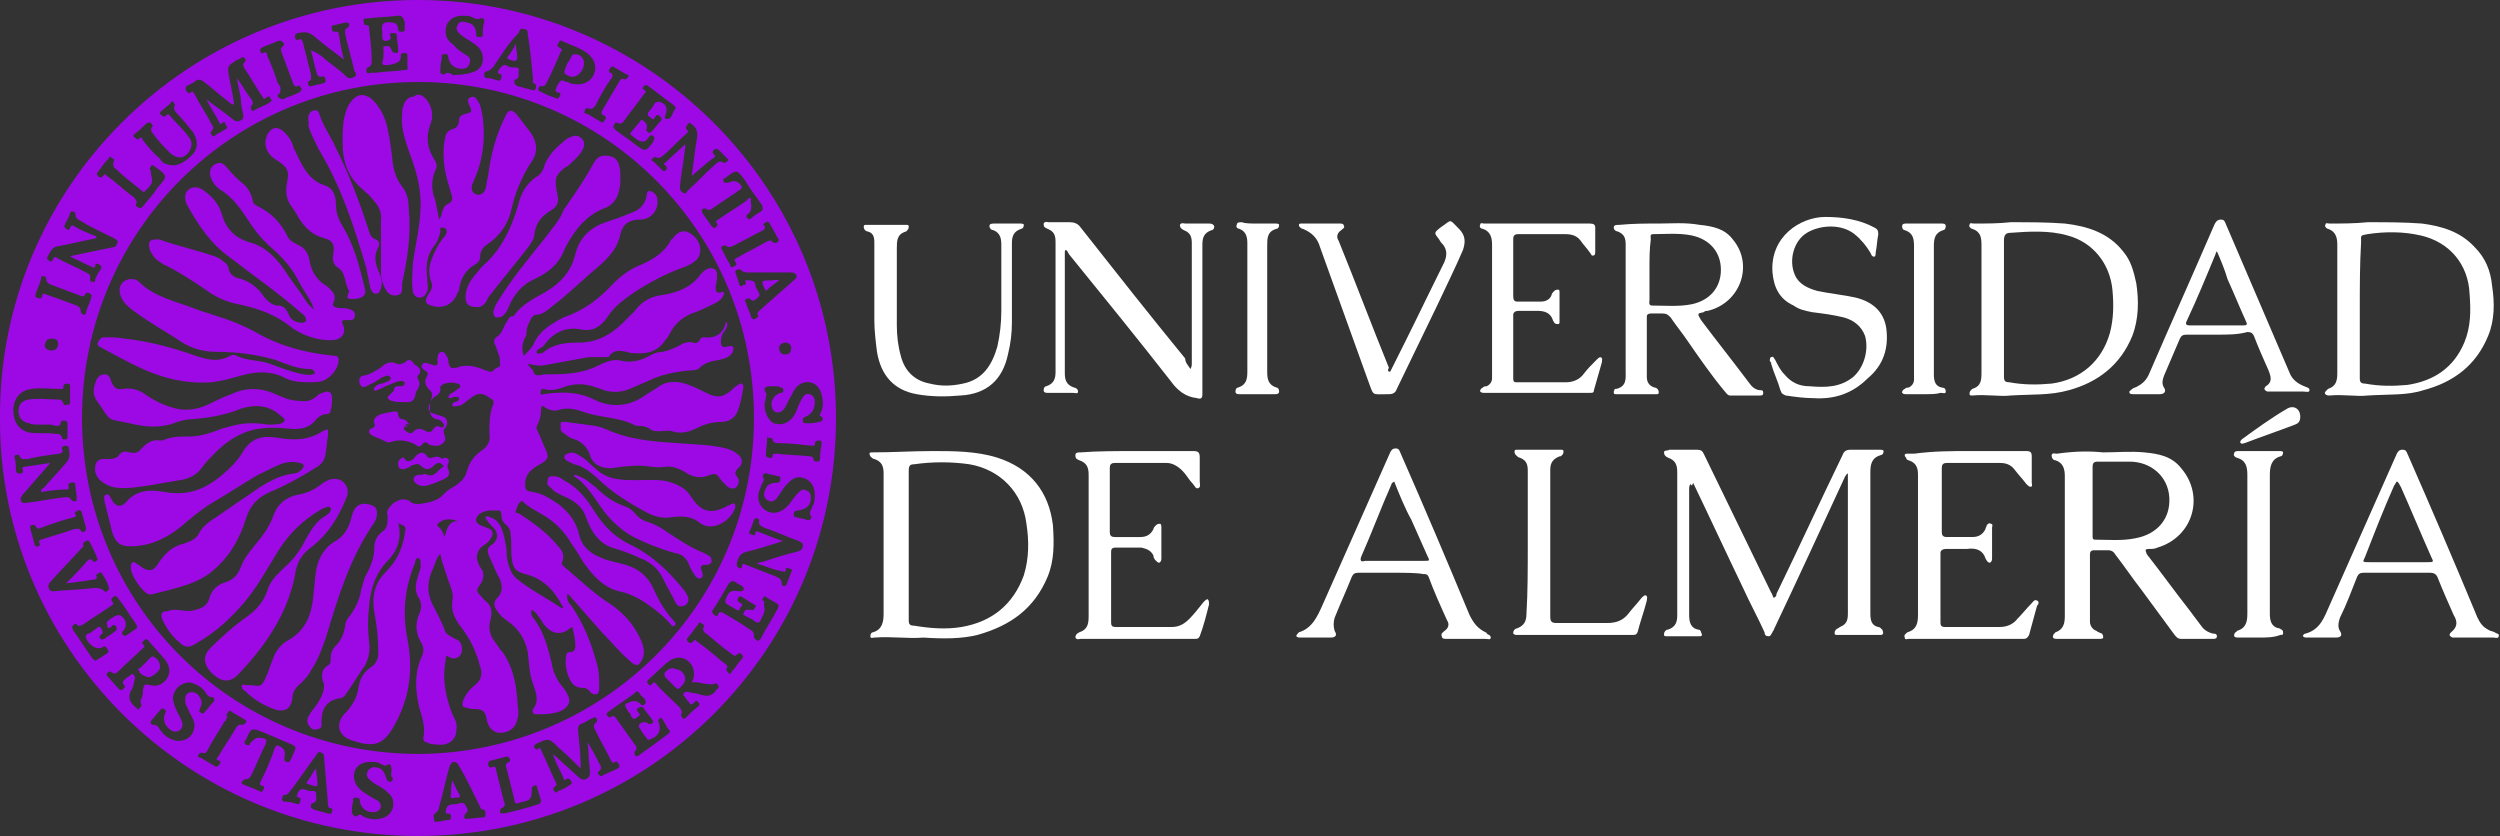 <?xml version="1.0" encoding="UTF-8"?>
<svg xmlns="http://www.w3.org/2000/svg" xmlns:xlink="http://www.w3.org/1999/xlink" version="1.1" id="_x3C_Capa_x3E_" x="0px" y="0px" width="189px" height="63.2px" viewBox="0 0 189 63.2" style="enable-background:new 0 0 189 63.2;" xml:space="preserve">
<rect x="0" y="0" width="189" height="63.2" fill="#333333" stroke="none"/>
<style type="text/css">
	.st0{fill:#F5F5F5;}
	.st1{fill:#ECEEF3;}
	.st2{fill:#DFC5EF;}
	.st3{fill:#282828;}
	.st4{fill:#9C09E5;}
	.st5{fill:none;stroke:#FFFFFF;stroke-width:2;stroke-miterlimit:10;}
	.st6{fill:#693C8E;}
	.st7{fill:#00878C;}
	.st8{fill:#D9B7E3;}
	.st9{fill:#EEDBFC;}
	.st10{fill:none;stroke:#9C09E5;stroke-linecap:round;stroke-linejoin:round;stroke-miterlimit:10;}
	.st11{fill:none;stroke:#9C09E5;stroke-width:2;stroke-linecap:round;stroke-linejoin:round;stroke-miterlimit:10;}
	.st12{fill:none;stroke:#FFFFFF;stroke-width:2;stroke-linecap:round;stroke-linejoin:round;stroke-miterlimit:10;}
	
		.st13{fill-rule:evenodd;clip-rule:evenodd;fill:none;stroke:#9C09E5;stroke-linecap:round;stroke-linejoin:round;stroke-miterlimit:10;}
	
		.st14{fill-rule:evenodd;clip-rule:evenodd;fill:none;stroke:#9C09E5;stroke-width:0.75;stroke-linecap:round;stroke-linejoin:round;stroke-miterlimit:10;}
	.st15{fill-rule:evenodd;clip-rule:evenodd;fill:none;stroke:#9C09E5;stroke-miterlimit:10;}
	.st16{fill:none;stroke:#9C09E5;stroke-width:0.75;stroke-linecap:round;stroke-linejoin:round;stroke-miterlimit:10;}
	.st17{fill:#904BCE;}
	.st18{fill:#0EA89C;}
	.st19{fill:#FFFFFF;}
	.st20{fill:none;stroke:#904BCE;stroke-width:0.75;stroke-linecap:round;stroke-linejoin:round;stroke-miterlimit:10;}
	.st21{fill:none;stroke:#904BCE;stroke-width:0.95;stroke-linecap:round;stroke-linejoin:round;stroke-miterlimit:10;}
	.st22{fill:none;stroke:#904BCE;stroke-width:0.75;stroke-miterlimit:10;}
	.st23{fill:#196D90;}
	.st24{opacity:0.47;fill:#196D90;}
	.st25{fill:#E76044;}
	.st26{opacity:0.4;fill:#E76044;}
	.st27{fill:#E8B83E;}
	.st28{fill:#332A2A;}
	.st29{fill:#8AC33E;}
	.st30{fill:#9CC85F;}
	.st31{fill-rule:evenodd;clip-rule:evenodd;fill:#71726F;}
	.st32{fill-rule:evenodd;clip-rule:evenodd;fill:#6EC9F1;}
	.st33{fill-rule:evenodd;clip-rule:evenodd;fill:#FEFEFE;}
	
		.st34{fill-rule:evenodd;clip-rule:evenodd;fill:none;stroke:#904BCE;stroke-width:0.75;stroke-linecap:round;stroke-linejoin:round;stroke-miterlimit:10;}
	.st35{fill-rule:evenodd;clip-rule:evenodd;fill:#9C09E5;}
	.st36{fill:#1D1D1B;}
	.st37{fill:url(#SVGID_1_);}
	.st38{fill:#502B6D;}
	.st39{fill:#693C8F;}
	.st40{fill:#F0FFFF;}
	.st41{fill:#CCFFFF;}
	.st42{fill:#B2FFFF;}
	.st43{fill:#3AA8C1;}
	.st44{fill:#009999;}
	.st45{fill:#006D6F;}
	.st46{fill:#004958;}
	.st47{clip-path:url(#SVGID_3_);}
	.st48{fill:#CE9CF2;}
	.st49{fill:#D3E7FF;}
	.st50{fill:none;stroke:#0D0F22;stroke-width:0.5;stroke-miterlimit:10;}
	.st51{fill:#0D0F22;}
	.st52{fill:#E2B368;}
	.st53{fill:#EDD0A1;}
	.st54{fill:#B88739;}
	.st55{fill:#BE7CF7;}
	.st56{fill:none;stroke:#F5F5F5;stroke-miterlimit:10;}
	.st57{fill:#F7E0D2;}
	.st58{clip-path:url(#SVGID_5_);}
	.st59{fill:#C56363;}
	.st60{fill:#D98E85;}
	.st61{fill:#E7ACA0;}
	.st62{fill:#B55E5E;}
	.st63{fill:#C3E3DD;}
	.st64{clip-path:url(#SVGID_7_);}
	.st65{fill:#ECB695;}
	.st66{fill:#74A89E;}
	.st67{fill:#CDD7DC;}
	.st68{fill:url(#SVGID_8_);}
	.st69{fill:url(#SVGID_9_);}
	.st70{fill:#FFEBFF;}
	.st71{fill:#F8F8F8;}
	.st72{fill:#E5DEFB;}
	.st73{fill:#D9BDF6;}
	.st74{fill:#095540;}
	.st75{fill-rule:evenodd;clip-rule:evenodd;fill:#FFFFFF;}
</style>
<g id="Capa_1">
</g>
<g>
	<path class="st4" d="M0,31.6C-0.1,14.2,14.1,0,31.6,0c17.3,0,31.8,14.1,31.6,32C63,49.3,49,63.2,31.6,63.2   C13.9,63.2-0.1,48.8,0,31.6z M6.2,31.6c0,14,11.2,25.3,25.3,25.4C45.5,57,57,45.8,57,31.6C57,17.5,45.7,6.3,31.8,6.2   C17.6,6.1,6.2,17.5,6.2,31.6z M44.4,56.1C44.5,56.1,44.5,56.1,44.4,56.1c0.4,0.6,0.7,1.2,1,1.8c0.1,0.1,0,0.3-0.1,0.4   c-0.2,0.1-0.1,0.2,0,0.3c0.1,0.1,0.2,0.1,0.3,0c0.4-0.2,0.7-0.3,1.1-0.5c0.1-0.1,0.2-0.1,0.1-0.3c-0.1-0.1-0.1-0.3-0.3-0.2   c-0.1,0.1-0.2,0.1-0.3-0.1c-0.4-0.8-0.8-1.5-1.2-2.3c-0.1-0.2-0.2-0.4,0.1-0.6c0.1-0.1,0-0.2,0-0.3c-0.1-0.1-0.2-0.1-0.3,0   c-0.3,0.1-0.5,0.3-0.8,0.4c-0.3,0.1-0.3,0.3-0.3,0.5c0.1,1,0.2,1.9,0.2,2.9c-0.6-0.6-1.1-1.1-1.7-1.6c-0.7-0.7-0.7-0.7-1.6-0.3   c0,0,0,0,0,0c-0.1,0.1-0.3,0.1-0.2,0.3c0.1,0.2,0.2,0.2,0.3,0.1c0.1-0.1,0.2,0,0.2,0.1c0.4,0.8,0.7,1.6,1.1,2.4   c0.1,0.2,0.1,0.3-0.1,0.4c-0.1,0.1-0.1,0.2,0,0.3c0.1,0.2,0.2,0.1,0.3,0c0.3-0.1,0.5-0.2,0.8-0.4c0.1-0.1,0.3-0.1,0.2-0.3   c-0.1-0.2-0.2-0.3-0.4-0.2c-0.1,0.1-0.2,0.1-0.2-0.1c-0.3-0.6-0.6-1.2-0.8-1.8c0.7,0.6,1.3,1.2,2,1.8c0.1,0.1,0.3,0.2,0.5,0.1   c0.2-0.1,0.3-0.2,0.3-0.5c0-0.4-0.1-0.9-0.1-1.3C44.5,57.1,44.5,56.6,44.4,56.1z M17.7,7.9C17.7,8,17.6,8,17.7,7.9   c-0.2,0-0.3-0.1-0.4-0.2c-0.7-0.5-1.3-1.1-2-1.6c-0.2-0.1-0.3-0.1-0.5,0c-0.2,0.2-0.5,0.3-0.7,0.4C14,6.7,14,6.7,14.1,6.9   C14.2,7,14.2,7.1,14.4,7c0.1-0.1,0.2-0.1,0.3,0.1c0.4,0.8,0.9,1.5,1.3,2.3c0.1,0.1,0.2,0.3,0,0.5c-0.1,0.1-0.1,0.2,0,0.3   c0.1,0.2,0.2,0.1,0.3,0c0.2-0.1,0.5-0.3,0.7-0.4c0.1-0.1,0.3-0.1,0.1-0.3C17,9.3,17,9.1,16.8,9.3c-0.1,0.1-0.2,0.1-0.2,0   c-0.3-0.6-0.7-1.2-1-1.8C16.2,8,17,8.5,17.7,9.1c0.2,0.1,0.3,0.1,0.5,0c0.2-0.1,0.2-0.2,0.2-0.4c-0.1-0.4-0.2-0.9-0.2-1.3   c-0.1-0.5-0.2-1-0.3-1.5C18.3,6.4,18.6,7,19,7.5c0.1,0.2,0.2,0.3,0,0.5c-0.1,0.1,0,0.2,0,0.3c0.1,0.2,0.2,0,0.3,0   C19.6,8.1,20,8,20.3,7.8c0.1-0.1,0.3-0.1,0.2-0.3c-0.1-0.2-0.2-0.3-0.4-0.1c-0.1,0.1-0.2,0.1-0.2,0c-0.5-0.7-0.9-1.5-1.4-2.2   c-0.1-0.2-0.2-0.3,0-0.5c0.1-0.1,0.1-0.2,0-0.3c-0.1-0.1-0.2-0.1-0.3,0c-0.1,0.1-0.3,0.1-0.4,0.2c-0.6,0.4-0.6,0.4-0.5,1.1   C17.4,6.3,17.6,7.1,17.7,7.9z M52.3,51.6c0.2-0.4,0.2-0.7,0.1-1.1c-0.3-0.7-1-1-1.7-0.6c-0.6,0.4-1.1,1-1.7,1.5   c-0.1,0.1-0.1,0.2,0,0.3c0.1,0.1,0.2,0.2,0.3,0c0.1-0.2,0.2-0.1,0.3,0c0.5,0.6,1.1,1.1,1.7,1.7c0.2,0.2,0.3,0.4,0.2,0.6   c-0.1,0.1,0.1,0.2,0.1,0.3c0.1,0.1,0.2,0,0.2,0c0.3-0.3,0.6-0.6,1-0.9c0.1-0.1,0.1-0.2,0-0.3c-0.1-0.1-0.2-0.2-0.3,0   c-0.2,0.2-0.3,0.2-0.4,0c-0.1-0.1-0.2-0.2-0.3-0.4c-0.1-0.1-0.2-0.1-0.1-0.3c0.1-0.1,0.2-0.1,0.3-0.1c0.3,0.1,0.6,0.1,0.9,0.2   c0.6,0.2,1,0.1,1.3-0.4c0.1-0.1,0.2-0.1,0.1-0.3c-0.1-0.1-0.2-0.2-0.3-0.1c-0.2,0.1-0.4,0-0.6,0C53.1,51.7,52.7,51.5,52.3,51.6z    M12.8,50.7c0-0.3-0.1-0.5-0.3-0.8c-0.4-0.5-0.9-1-1.3-1.5c-0.1-0.1-0.2-0.1-0.3,0c-0.1,0.1-0.2,0.2-0.1,0.3c0.1,0.1,0.2,0.2,0,0.3   c-0.6,0.6-1.2,1.1-1.8,1.7c-0.2,0.2-0.3,0.3-0.6,0.1c-0.1-0.1-0.2,0-0.3,0.1c-0.1,0.1,0,0.2,0,0.2c0.3,0.3,0.6,0.7,0.9,1   c0.1,0.1,0.2,0.1,0.3,0c0.1-0.1,0.2-0.2,0.1-0.3c-0.2-0.2-0.1-0.3,0-0.4c0.1-0.1,0.2-0.2,0.4-0.3C9.9,51,10,50.9,10.1,51   c0.1,0.1,0.1,0.2,0.1,0.3c-0.1,0.3-0.1,0.7-0.3,0.9c-0.3,0.6,0,1,0.4,1.3c0.1,0.1,0.1,0.2,0.2,0.1c0.1-0.1,0.2-0.2,0.2-0.3   c-0.1-0.2-0.1-0.3,0-0.5c0.1-0.2,0.1-0.4,0.1-0.6c0.1-0.5,0.1-0.5,0.6-0.4C12.1,52,12.8,51.4,12.8,50.7z M3.1,37.2   c0-0.2,0.1-0.3,0.2-0.3c0.5-0.6,1.1-1.2,1.6-1.8c0.4-0.4,0.4-0.7,0.3-1.2c0-0.2-0.1-0.2-0.3-0.2c-0.1,0-0.3,0.1-0.2,0.3   c0.1,0.2,0,0.2-0.2,0.3c-0.8,0.1-1.6,0.2-2.4,0.4c-0.2,0-0.5,0.1-0.6-0.2c-0.1-0.2-0.2-0.1-0.3-0.1c-0.1,0-0.1,0.1-0.1,0.2   c0.1,0.3,0.1,0.6,0.1,0.9c0,0.1,0,0.3,0.3,0.3c0.2,0,0.3-0.1,0.2-0.3c0-0.1,0-0.2,0.1-0.2c0.7-0.1,1.3-0.2,2-0.3   c-0.7,0.8-1.3,1.5-2,2.3c-0.2,0.2-0.3,0.4-0.2,0.6c0.1,0.2,0.4,0.1,0.5,0.1c0.9-0.1,1.8-0.3,2.7-0.4c0.2,0,0.4-0.1,0.6,0.2   c0.1,0.1,0.2,0.1,0.3,0.1c0.1,0,0.1-0.1,0.1-0.3c0-0.3-0.1-0.6-0.1-0.9c0-0.2-0.1-0.3-0.3-0.2c-0.2,0-0.3,0.1-0.2,0.3   c0,0.1,0,0.2-0.1,0.2C4.4,37,3.7,37.1,3.1,37.2z M52.3,13.3c0.1-0.8,0.2-1.6,0.3-2.3c0.1-0.6,0.3-1.2-0.3-1.6   c-0.1-0.1-0.2-0.2-0.3,0c-0.1,0.1-0.2,0.2-0.1,0.4c0.2,0.1,0.1,0.2,0,0.3c-0.6,0.5-1.1,1.1-1.7,1.6c-0.2,0.2-0.4,0.3-0.6,0.2   c-0.2-0.1-0.2,0.1-0.3,0.1c-0.1,0.1,0,0.2,0.1,0.2c0.2,0.2,0.4,0.4,0.6,0.6c0.1,0.1,0.2,0.2,0.3,0.1c0.1-0.1,0.2-0.2,0-0.4   c-0.1-0.1-0.2-0.1,0-0.2c0.5-0.5,1-0.9,1.5-1.4c0,0.1,0,0.2,0,0.2c-0.1,1-0.3,2-0.4,3c0,0.3,0.1,0.4,0.3,0.5   c0.2,0.1,0.2-0.1,0.3-0.2c0.7-0.6,1.3-1.3,2-1.9c0.2-0.2,0.4-0.4,0.7-0.2c0.1,0.1,0.2-0.1,0.3-0.1c0.1-0.1,0-0.2,0-0.2   c-0.2-0.2-0.4-0.4-0.6-0.6c-0.1-0.1-0.2-0.2-0.4-0.1c-0.1,0.1-0.2,0.2,0,0.4c0.1,0.1,0.1,0.1,0,0.2C53.4,12.3,52.9,12.8,52.3,13.3z    M26,4.5c-0.8-0.6-1.6-1.2-2.3-1.8c-0.4-0.3-0.7-0.3-1.2-0.2c-0.2,0.1-0.2,0.1-0.2,0.3c0,0.1,0.1,0.3,0.3,0.2   c0.2-0.1,0.2,0,0.3,0.2c0.2,0.8,0.4,1.6,0.6,2.4c0,0.2,0.1,0.4-0.1,0.5c-0.2,0.1-0.1,0.2-0.1,0.3c0.1,0.2,0.2,0.1,0.3,0.1   c0.3-0.1,0.5-0.1,0.8-0.2c0.1,0,0.3-0.1,0.2-0.3c0-0.1-0.1-0.3-0.3-0.2c-0.1,0-0.2,0-0.3-0.1c-0.2-0.6-0.3-1.2-0.5-1.9   C24,4,24.3,4.2,24.6,4.5c0.5,0.4,1.1,0.8,1.6,1.3c0.2,0.2,0.4,0.1,0.6,0c0.2-0.1,0.1-0.3,0-0.4c-0.2-0.9-0.5-1.9-0.7-2.8   c0-0.2-0.1-0.4,0.2-0.5c0.1-0.1,0.1-0.2,0.1-0.3c-0.1-0.1-0.2-0.1-0.3-0.1c-0.3,0.1-0.5,0.1-0.8,0.2c-0.2,0-0.3,0.1-0.2,0.3   c0,0.2,0.1,0.2,0.3,0.2c0.1,0,0.2,0,0.2,0.1C25.7,3.1,25.8,3.8,26,4.5z M57.2,42.6c0.2-0.1,0.3-0.1,0.4-0.1   c0.9-0.3,1.8-0.6,2.7-0.8c0.3-0.1,0.4-0.2,0.4-0.5c0-0.2-0.2-0.2-0.3-0.3c-0.9-0.3-1.7-0.7-2.6-1c-0.2-0.1-0.5-0.2-0.4-0.5   c0-0.2-0.1-0.2-0.2-0.2c-0.1-0.1-0.2,0.1-0.2,0.1c-0.1,0.3-0.2,0.6-0.3,0.8c-0.1,0.1-0.1,0.3,0.1,0.3c0.2,0.1,0.3,0.1,0.3-0.1   c0-0.1,0.1-0.2,0.2-0.1c0.6,0.2,1.2,0.5,1.9,0.7c-1,0.3-1.8,0.6-2.7,0.8c-0.5,0.1-0.7,0.4-0.8,0.9c0,0.2,0,0.2,0.1,0.3   c0.1,0.1,0.3,0.1,0.3-0.1c0-0.2,0.1-0.2,0.3-0.1c0.8,0.3,1.5,0.6,2.3,0.9c0.2,0.1,0.4,0.2,0.4,0.5c0,0.2,0.1,0.2,0.2,0.2   c0.1,0,0.2-0.1,0.2-0.2c0.1-0.3,0.2-0.5,0.3-0.8c0.1-0.2,0.1-0.3-0.1-0.3c-0.2-0.1-0.3-0.1-0.3,0.1c0,0.1-0.1,0.2-0.2,0.1   C58.5,43.1,57.9,42.8,57.2,42.6z M5.3,19.4c0.1,0,0.2-0.1,0.3-0.1c1-0.2,1.9-0.4,2.9-0.6c0.3,0,0.3-0.2,0.4-0.4   c0-0.2-0.2-0.2-0.3-0.3c-0.8-0.4-1.7-0.8-2.5-1.3c-0.2-0.1-0.4-0.2-0.4-0.5c0-0.2-0.1-0.2-0.2-0.2c-0.1-0.1-0.2,0.1-0.2,0.1   C5.2,16.5,5,16.7,4.9,17c-0.1,0.1,0,0.2,0.1,0.3c0.1,0.1,0.3,0.1,0.3-0.1c0.1-0.2,0.2-0.2,0.3-0.1c0.5,0.3,1,0.5,1.5,0.7   c0.1,0,0.2,0.1,0.2,0.2c-0.5,0.1-0.9,0.2-1.4,0.3c-0.5,0.1-0.9,0.2-1.4,0.3c-0.5,0-0.7,0.4-0.9,0.8c-0.1,0.2,0,0.2,0.1,0.3   c0.1,0.1,0.3,0.1,0.3-0.1c0.1-0.2,0.2-0.2,0.3-0.1c0.7,0.4,1.5,0.7,2.2,1.1c0.2,0.1,0.4,0.2,0.3,0.5c0,0.2,0.1,0.2,0.2,0.2   c0.2,0.1,0.2-0.1,0.2-0.2c0.1-0.2,0.2-0.5,0.4-0.7c0.1-0.2,0.1-0.3-0.1-0.4c-0.2-0.1-0.3-0.1-0.3,0.1c0,0.1-0.1,0.2-0.2,0.1   C6.5,20,6,19.7,5.3,19.4z M30,1.2c-0.8,0.1-1.6,0.1-2.3,0.2c-0.1,0-0.3,0-0.2,0.2c0,0.2,0,0.3,0.2,0.3c0.2,0,0.2,0.1,0.2,0.2   C28,3,28.1,3.8,28.1,4.6c0,0.2,0,0.4-0.3,0.5c-0.1,0-0.1,0.2-0.1,0.3c0,0.1,0.1,0.2,0.3,0.1c0.1,0,0.3,0,0.4,0   c0.7-0.1,1.4-0.1,2.1-0.2c0.2,0,0.4,0,0.3-0.3c0-0.3,0-0.6,0-0.8c0-0.1,0-0.2-0.2-0.2c-0.1,0-0.3,0-0.3,0.2c0,0.1,0,0.3-0.1,0.4   c-0.1,0.2-1,0.4-1.2,0.3c-0.1,0-0.1-0.1-0.1-0.2C29,4.5,29,4.1,29,3.8c0-0.1-0.1-0.3,0.1-0.3c0.1,0,0.3-0.1,0.4,0.1   c0.1,0.1,0.1,0.2,0.1,0.2C29.7,4,29.8,4,30,4c0.1,0,0.1-0.1,0.1-0.2C30.1,3.4,30,3,30,2.7c0-0.2-0.1-0.2-0.3-0.2   c-0.1,0-0.3,0-0.2,0.2C29.6,3,29.5,3,29.2,3.1c-0.3,0-0.3-0.2-0.3-0.4c0-0.1,0-0.2,0-0.3c-0.1-0.6,0.1-0.8,0.7-0.7   c0.3,0,0.5,0.2,0.5,0.5c0,0.2,0.1,0.2,0.3,0.2c0.2,0,0.2-0.1,0.2-0.2c0-0.2,0-0.3,0-0.5C30.5,1.3,30.3,1.1,30,1.2z M7.4,49   c-0.3,0-0.8-0.4-0.9-0.8c-0.1-0.3,0.3-0.3,0.4-0.4c0.1-0.1,0.3-0.2,0.4-0.3c0.2-0.2,0.3-0.1,0.4,0.1c0.1,0.2,0.1,0.3-0.1,0.4   c-0.1,0.1-0.1,0.2,0,0.3c0.1,0.1,0.2,0,0.3,0c0.2-0.2,0.5-0.3,0.7-0.5c0.1-0.1,0.3-0.1,0.2-0.4c-0.1-0.2-0.3-0.2-0.4,0   c-0.1,0.1-0.2,0.1-0.3,0C8.2,47.3,8,47.2,8.1,47c0.2-0.2,0.5-0.4,0.8-0.5c0.1,0,0.2,0,0.3,0.1c0.4,0.3,0.4,0.8,0.1,1.1   c-0.1,0.1-0.1,0.2,0,0.3c0.1,0.1,0.2,0.1,0.3,0c0.2-0.1,0.4-0.3,0.6-0.4c0.2-0.1,0.2-0.2,0.1-0.4c-0.5-0.7-0.9-1.4-1.4-2   c-0.1-0.1-0.1-0.2-0.3-0.1c-0.1,0.1-0.3,0.2-0.1,0.4c0.1,0.1,0.1,0.2-0.1,0.3c-0.7,0.5-1.4,0.9-2.1,1.4c-0.2,0.1-0.4,0.2-0.5,0   c-0.1-0.1-0.2,0-0.3,0.1c-0.1,0.1,0,0.2,0,0.3c0.5,0.7,1,1.5,1.5,2.2c0.1,0.1,0.2,0.2,0.3,0.1c0.3-0.2,0.5-0.3,0.8-0.5   c0.1-0.1,0.1-0.1,0.1-0.2C8,48.9,8,48.8,7.8,48.9C7.7,49,7.6,49,7.4,49z M48.6,10.7c-0.4,0-0.6-0.3-0.9-0.5c-0.1-0.1,0-0.2,0-0.2   c0.2-0.2,0.4-0.5,0.6-0.7c0.1-0.1,0.1-0.3,0.3-0.2c0.1,0.1,0.3,0.2,0.3,0.4c0,0.1,0,0.2,0,0.2c-0.1,0.2,0,0.2,0.1,0.3   c0.1,0.1,0.2,0,0.3-0.1c0.2-0.2,0.4-0.5,0.6-0.7c0.1-0.1,0.2-0.2,0-0.4c-0.2-0.2-0.3-0.1-0.4,0.1c-0.1,0.2-0.2,0.1-0.3,0   c-0.1-0.1-0.3-0.1-0.2-0.4c0.2-0.2,0.4-0.5,0.5-0.7c0.1-0.1,0.2-0.1,0.4-0.1c0.5,0.2,0.6,0.5,0.4,1c-0.1,0.2,0,0.3,0.1,0.3   c0.4,0,0.4-0.4,0.6-0.7c0.1-0.1,0.1-0.2,0-0.3c0,0,0,0,0,0c-0.7-0.5-1.3-1-2-1.5c-0.1-0.1-0.2-0.1-0.3,0c-0.1,0.1-0.2,0.2,0,0.3   c0.2,0.1,0.1,0.2,0,0.3c-0.5,0.7-1,1.3-1.5,2c-0.1,0.2-0.3,0.3-0.5,0.2c-0.2-0.1-0.2,0-0.3,0.2c-0.1,0.2,0.1,0.2,0.1,0.3   c0.5,0.4,1,0.7,1.5,1.1c0.8,0.6,0.8,0.6,1.4-0.2c0,0,0,0,0-0.1c0.1-0.1,0.1-0.2,0-0.3c-0.1-0.1-0.2-0.1-0.3,0   C48.9,10.6,48.8,10.7,48.6,10.7z M48,53c0.1,0,0.3,0.1,0.4,0.2c0.1,0.2,0.3,0.1,0.4,0c0.1-0.4-0.3-0.5-0.4-0.7   c-0.1-0.1-0.1-0.3-0.3-0.2c0,0-0.1,0-0.1,0.1c-0.7,0.5-1.3,0.9-2,1.4c-0.1,0.1-0.2,0.2-0.1,0.3c0.1,0.1,0.2,0.2,0.3,0.1   c0.1-0.1,0.2-0.1,0.3,0c0.5,0.7,1,1.4,1.5,2.1c0.1,0.1,0.2,0.3,0,0.5c-0.1,0.1,0,0.2,0,0.3c0.1,0.1,0.2,0.1,0.3,0   c0.7-0.5,1.4-1,2.2-1.6c0.1-0.1,0.2-0.2,0.1-0.3c-0.2-0.2-0.3-0.5-0.5-0.8c-0.1-0.1-0.1-0.2-0.2-0.1c-0.1,0.1-0.2,0.1-0.1,0.3   c0.2,0.6,0,1.1-0.7,1.3c-0.1,0.1-0.2,0-0.2-0.1c-0.2-0.2-0.4-0.5-0.5-0.7c-0.2-0.2-0.1-0.4,0.2-0.5c0.2,0,0.3,0,0.4,0.1   c0.1,0.1,0.2,0,0.3,0c0.1-0.1,0.1-0.2,0-0.3c-0.2-0.3-0.4-0.5-0.6-0.8c-0.1-0.2-0.2-0.2-0.4-0.1c-0.2,0.1-0.2,0.2,0,0.4   c0.1,0.1,0.1,0.2-0.1,0.3c-0.2,0.2-0.4,0.2-0.5-0.1c0-0.1-0.1-0.2-0.2-0.3c-0.1-0.2-0.3-0.4-0.2-0.6C47.4,53.2,47.6,53,48,53z    M57.8,46.1c0,0.3-0.2,0.5-0.3,0.8c-0.1,0.2-0.2,0.2-0.4,0.1c-0.2-0.2-0.5-0.3-0.7-0.4c-0.1-0.1-0.3-0.1-0.2-0.2   c0.1-0.2,0.1-0.3,0.3-0.3c0.1,0,0.2,0,0.3,0c0.2,0.1,0.2-0.1,0.3-0.2c0.1-0.1,0-0.2-0.1-0.2c-0.3-0.2-0.5-0.3-0.8-0.5   c-0.1-0.1-0.3-0.2-0.4,0c-0.1,0.2,0,0.3,0.2,0.4c0.2,0.1,0.1,0.2,0,0.3c-0.1,0.1-0.1,0.4-0.3,0.2c-0.2-0.1-0.5-0.3-0.7-0.4   c-0.2-0.1-0.2-0.3-0.1-0.5c0.2-0.5,0.4-0.6,1-0.5c0.2,0,0.2,0,0.3-0.1c0.1-0.1,0-0.2-0.1-0.3c-0.2-0.1-0.4-0.2-0.5-0.3   c-0.2-0.1-0.3-0.1-0.5,0.1c-0.4,0.7-0.8,1.4-1.2,2c-0.1,0.1-0.1,0.2,0.1,0.4c0.2,0.1,0.3,0.1,0.3-0.1c0.1-0.2,0.2-0.1,0.3-0.1   c0.7,0.4,1.4,0.8,2.1,1.3c0.2,0.1,0.3,0.2,0.3,0.5c0,0.2,0.1,0.2,0.2,0.3c0.1,0.1,0.2,0,0.3-0.1c0.4-0.8,0.9-1.5,1.3-2.3   c0.1-0.2,0.1-0.3-0.1-0.4c-0.2-0.1-0.5-0.3-0.7-0.4c-0.1-0.1-0.2-0.2-0.3,0c-0.1,0.1-0.1,0.2,0.1,0.3   C57.7,45.7,57.8,45.9,57.8,46.1z M29.6,58.2c0-0.3-0.1-0.5-0.3-0.4c-0.2,0.2-0.4,0-0.6-0.1c-0.2-0.1-0.5-0.1-0.7-0.1   c-0.9,0-1.4,0.6-1.2,1.4c0.1,0.4,0.4,0.7,0.7,0.9c0.3,0.2,0.6,0.4,1,0.6c0.2,0.1,0.3,0.3,0.3,0.5c-0.1,0.3-0.3,0.4-0.6,0.4   c-0.5,0-0.9-0.3-1-0.8c0-0.2,0-0.3-0.3-0.3c-0.3,0-0.2,0.2-0.2,0.3c-0.1,0.3-0.1,0.5-0.1,0.8c0,0.2,0.3,0.4,0.4,0.3   c0.2-0.2,0.3-0.1,0.4,0c0.4,0.2,0.9,0.3,1.3,0.2c0.5-0.1,0.8-0.3,1-0.8c0.1-0.5,0-0.9-0.4-1.2c-0.2-0.2-0.5-0.4-0.7-0.5   c-0.2-0.1-0.5-0.3-0.7-0.5c-0.2-0.2-0.2-0.4-0.1-0.6c0.1-0.2,0.2-0.2,0.4-0.3c0.6,0,0.8,0.2,1,0.8c0,0.1,0.1,0.3,0.3,0.3   c0.2,0,0.2-0.2,0.2-0.3C29.5,58.7,29.6,58.5,29.6,58.2z M58.6,29.2C58.6,29.2,58.6,29.2,58.6,29.2c-0.1,0-0.2,0-0.4,0   c-0.4,0-0.5,0.2-0.3,0.5c0.1,0.1,0,0.2,0,0.3c0,0.2-0.1,0.4-0.1,0.6c0,0.6,0.3,1.2,0.7,1.4c0.6,0.2,1.2,0,1.6-0.7   c0.2-0.4,0.3-0.8,0.5-1.1c0.1-0.2,0.3-0.5,0.6-0.4c0.3,0.1,0.4,0.3,0.4,0.6c0,0.5-0.2,0.9-0.7,1.1c-0.2,0.1-0.2,0.1-0.2,0.3   c0,0.2,0.1,0.2,0.3,0.2c0.3,0,0.6,0,0.9-0.1c0.3,0,0.4-0.3,0.2-0.4c-0.2-0.1-0.1-0.2,0-0.4c0.2-0.5,0.1-1.1-0.1-1.6   c-0.4-0.8-1.4-0.8-1.9-0.1c-0.2,0.3-0.3,0.6-0.5,0.9c-0.1,0.2-0.2,0.5-0.4,0.7c-0.3,0.3-0.7,0.2-0.8-0.1c-0.2-0.4,0-0.9,0.4-1.1   c0.1-0.1,0.2-0.1,0.3-0.1c0.2-0.1,0.1-0.2,0.1-0.3c0-0.1-0.1-0.1-0.2-0.1C58.9,29.2,58.8,29.2,58.6,29.2z M61.6,37.4   c0-0.7-0.4-1.2-1-1.3c-0.5-0.1-0.8,0.2-1.1,0.5c-0.3,0.3-0.5,0.7-0.8,1.1c-0.2,0.2-0.4,0.3-0.7,0.1c-0.2-0.1-0.3-0.4-0.2-0.6   c0.1-0.5,0.4-0.7,0.9-0.7c0.2,0,0.3-0.1,0.3-0.3c0-0.2-0.1-0.2-0.2-0.2c-0.3-0.1-0.5-0.1-0.8-0.2c-0.3-0.1-0.4,0.2-0.3,0.3   c0.1,0.2,0,0.3-0.1,0.5c-0.1,0.2-0.1,0.3-0.2,0.5c-0.2,0.6,0,1.2,0.5,1.5c0.5,0.3,1.1,0.2,1.6-0.3c0.3-0.3,0.5-0.7,0.8-1   c0.2-0.2,0.4-0.4,0.7-0.2c0.3,0.1,0.3,0.4,0.3,0.7c-0.1,0.5-0.4,0.7-1,0.8c-0.2,0-0.3,0.1-0.3,0.3c0,0.2,0.1,0.2,0.2,0.2   c0.3,0.1,0.5,0.1,0.8,0.2c0.3,0.1,0.4-0.2,0.3-0.3c-0.2-0.3,0.1-0.5,0.1-0.7C61.6,38,61.6,37.7,61.6,37.4z M3.6,32.1   C3.6,32.1,3.6,32.1,3.6,32.1c-0.2,0-0.5,0-0.7,0c-0.2,0-0.5,0-0.7-0.1c-0.5-0.1-0.8-0.4-0.8-0.9c0-0.5,0.2-0.8,0.8-0.9   c0.7-0.1,1.4,0,2.1,0c0.2,0,0.4,0,0.5,0.3c0,0.2,0.2,0.1,0.3,0.1c0.2,0,0.2-0.1,0.2-0.2c0-0.4,0-0.8,0-1.2c0-0.1,0-0.2-0.2-0.2   c-0.1,0-0.3,0-0.3,0.2c0,0.3-0.2,0.2-0.3,0.2c-0.7,0-1.4-0.1-2.1,0c-0.8,0.1-1.3,0.6-1.4,1.5c0,1,0.4,1.6,1.2,1.8   c0.7,0.1,1.3,0,2,0.1c0.2,0,0.4,0,0.5,0.3c0,0.2,0.2,0.1,0.3,0.1c0.1,0,0.1-0.1,0.1-0.2c0-0.3,0-0.7,0-1c0-0.1-0.1-0.2-0.2-0.2   c-0.1,0-0.3,0-0.3,0.1c0,0.3-0.2,0.3-0.4,0.3C4,32.1,3.8,32.1,3.6,32.1z M35.1,5.6c0.3,0,0.5-0.1,0.8-0.2c0.7-0.3,0.8-1.2,0.3-1.8   c-0.4-0.4-0.9-0.6-1.4-1c-0.2-0.2-0.4-0.4-0.2-0.7c0.1-0.3,0.4-0.3,0.7-0.2c0.5,0.1,0.7,0.4,0.7,0.9c0,0.2,0.1,0.2,0.3,0.2   c0.2,0,0.2-0.1,0.2-0.2c0-0.3,0-0.6,0.1-0.9c0.1-0.3-0.2-0.4-0.3-0.3c-0.2,0.1-0.4,0-0.6-0.1c-0.2-0.1-0.3-0.1-0.5-0.1   c-0.9-0.1-1.6,0.4-1.5,1.3c0,0.4,0.3,0.7,0.6,0.9C34.6,3.8,35,4,35.3,4.2c0.2,0.1,0.3,0.3,0.2,0.6c-0.1,0.3-0.3,0.4-0.6,0.4   c-0.5,0-0.9-0.3-1-0.8c0-0.2-0.1-0.4-0.3-0.3c-0.3,0-0.2,0.2-0.2,0.4c-0.1,0.2-0.1,0.5-0.1,0.8c-0.1,0.3,0.2,0.4,0.3,0.3   c0.3-0.2,0.5,0,0.7,0.1C34.6,5.6,34.8,5.7,35.1,5.6z M14.7,54.8c0-0.3-0.2-0.6-0.4-1C14.2,53.5,14,53.3,14,53c0-0.2,0-0.4,0.2-0.6   c0.2-0.1,0.4-0.1,0.6,0c0.2,0.1,0.3,0.3,0.4,0.5c0.1,0.3,0,0.5-0.1,0.7c-0.1,0.2,0,0.2,0.1,0.3c0.2,0.1,0.2,0,0.3-0.1   c0.2-0.2,0.4-0.5,0.6-0.7c0.2-0.2,0.1-0.4-0.1-0.4c-0.3,0-0.4-0.3-0.5-0.4c-0.2-0.3-0.5-0.5-0.8-0.6c-0.4-0.2-0.8-0.1-1.2,0.2   c-0.3,0.3-0.5,0.7-0.4,1.1c0.1,0.5,0.4,1,0.6,1.4c0.1,0.3,0.2,0.5-0.1,0.8c-0.3,0.2-0.6,0.1-0.8-0.1c-0.4-0.3-0.5-0.8-0.3-1.2   c0.1-0.2,0-0.2-0.1-0.3c-0.2-0.1-0.2,0-0.3,0.1c-0.2,0.2-0.4,0.5-0.6,0.7c-0.2,0.2-0.1,0.4,0.1,0.4c0.4,0,0.4,0.3,0.6,0.5   c0.3,0.4,0.7,0.6,1.1,0.7C14.1,56.1,14.7,55.6,14.7,54.8z M45,5.1c0-0.4-0.2-0.7-0.5-1c-0.6-0.5-1.4-0.7-2-1   c-0.2-0.1-0.2,0-0.3,0.2c-0.1,0.1-0.1,0.2,0.1,0.3c0.2,0.1,0.2,0.2,0.1,0.3c-0.3,0.7-0.6,1.4-1,2.2c-0.1,0.2-0.2,0.5-0.5,0.4   c-0.1,0-0.2,0.1-0.2,0.2c0,0.1,0,0.2,0.1,0.2c0.4,0.2,0.8,0.4,1.2,0.5c0.1,0.1,0.2,0.1,0.3-0.1c0.1-0.2,0.1-0.3-0.1-0.3   c-0.1,0-0.2-0.1-0.2-0.2c0.1-0.3,0.2-0.5,0.4-0.7c0.1-0.1,0.3,0.1,0.5,0.1c0.1,0,0.2,0.1,0.2,0.1C44.2,6.6,45,6,45,5.1z M13.2,12.5   c0.6-0.1,1.1-0.5,1.5-1c0.3-0.5,0.2-1-0.1-1.5c-0.4-0.5-0.8-1-1.2-1.4c-0.2-0.2-0.3-0.4-0.2-0.6c0.1-0.1-0.1-0.2-0.1-0.3   c-0.1-0.1-0.2,0-0.2,0.1c-0.2,0.2-0.5,0.4-0.7,0.6c-0.1,0.1-0.2,0.2,0,0.3c0.1,0.1,0.2,0.2,0.4,0c0.1-0.1,0.1-0.1,0.2,0   c0.5,0.6,1.1,1.1,1.5,1.7c0.3,0.4,0.2,0.8-0.1,1.2c-0.4,0.4-0.8,0.4-1.3,0c-0.5-0.5-1-1-1.4-1.6c-0.1-0.1-0.1-0.3,0-0.4   c0.1-0.1,0-0.2-0.1-0.3c-0.1-0.1-0.2,0-0.3,0c-0.3,0.3-0.6,0.6-0.9,0.8c-0.1,0.1-0.2,0.2,0,0.3c0.1,0.1,0.2,0.2,0.3,0.1   c0.2-0.2,0.2-0.1,0.3,0.1c0.4,0.5,0.8,1,1.3,1.4C12.2,12.3,12.6,12.5,13.2,12.5z M37.7,6.1c0.1,0,0.1,0,0.2-0.2   c0-0.1,0.1-0.3-0.1-0.3c-0.3-0.1-0.1-0.2-0.1-0.3C37.9,5,38.1,4.8,38.4,5c0.1,0.1,0.3,0.1,0.5,0.1c0.2,0,0.4,0,0.3,0.3   c0,0.2,0.1,0.5-0.2,0.6c-0.2,0-0.1,0.2-0.1,0.3c0,0.1,0.1,0.1,0.2,0.2c0.4,0.1,0.7,0.2,1.1,0.3c0.1,0,0.2,0.1,0.3-0.1   c0-0.1,0.1-0.3-0.1-0.4c-0.2,0-0.1-0.2-0.1-0.3c-0.1-1.1-0.2-2.2-0.4-3.4c0-0.2,0-0.4-0.3-0.4c-0.3-0.1-0.3,0.1-0.4,0.3   C38.5,3.2,38,4,37.4,4.9c-0.1,0.2-0.3,0.4-0.6,0.5c-0.2,0-0.2,0.2-0.2,0.3c0,0.1,0.1,0.2,0.2,0.2C37.1,5.9,37.3,6,37.7,6.1z    M22.5,60.8c0.1,0,0.1,0,0.2-0.2c0-0.1,0.1-0.3-0.1-0.3c-0.3-0.1-0.1-0.2-0.1-0.3c0.1-0.3,0.3-0.4,0.6-0.3c0.2,0.1,0.3,0.1,0.5,0.1   c0.2,0,0.3,0,0.3,0.3c0,0.2,0.1,0.5-0.2,0.6c-0.2,0-0.2,0.2-0.2,0.3c0,0.1,0.1,0.1,0.2,0.2c0.4,0.1,0.7,0.2,1.1,0.3   c0.1,0,0.2,0.1,0.3-0.1c0-0.1,0.1-0.3-0.1-0.3c-0.2,0-0.2-0.2-0.2-0.3c-0.1-1.2-0.2-2.3-0.3-3.5c0-0.2,0-0.3-0.2-0.4   c-0.2-0.1-0.3,0-0.4,0.2c-0.6,0.8-1.2,1.7-1.8,2.5c-0.2,0.2-0.3,0.5-0.6,0.5c-0.2,0-0.1,0.2-0.2,0.3c0,0.1,0.1,0.1,0.1,0.2   C21.9,60.6,22.2,60.7,22.5,60.8z M33.2,62.1c0.2,0,0.4-0.1,0.6-0.1c0.1,0,0.3,0,0.3-0.2c0-0.2,0-0.3-0.3-0.3c-0.1,0-0.1,0-0.1-0.1   c0-0.4,0.2-0.6,0.6-0.6c0.2,0,0.3,0,0.5-0.1c0.2,0,0.3,0,0.4,0.2c0.1,0.2,0.3,0.4,0,0.6c-0.1,0.1-0.1,0.2-0.1,0.3   c0,0.1,0.1,0.1,0.2,0.1c0.4,0,0.8-0.1,1.2-0.1c0.2,0,0.2-0.1,0.2-0.3c0-0.1,0-0.3-0.2-0.3c-0.1,0-0.2-0.1-0.2-0.2   c-0.5-1-1-2.1-1.6-3.1c-0.1-0.2-0.2-0.3-0.4-0.3c-0.2,0-0.2,0.2-0.3,0.3c-0.3,1-0.5,2.1-0.8,3.1c0,0.2-0.1,0.3-0.2,0.4   c-0.1,0.1-0.3,0.2-0.2,0.4C32.8,62.3,33,62.1,33.2,62.1z M56.7,21.2c0.2,0,0.4,0.1,0.4,0.3c0,0.2,0.1,0.3,0.2,0.5   c0.1,0.2,0.2,0.3,0,0.5c-0.2,0.1-0.3,0.4-0.6,0.1c-0.1-0.1-0.2,0-0.3,0c-0.1,0.1-0.1,0.2,0,0.3c0.1,0.4,0.3,0.7,0.4,1.1   c0.1,0.1,0.1,0.2,0.3,0.1c0.1-0.1,0.3-0.1,0.2-0.3c-0.1-0.1,0-0.2,0.1-0.3c0.9-0.8,1.7-1.5,2.6-2.3c0.1-0.1,0.3-0.2,0.2-0.4   c-0.1-0.2-0.3-0.2-0.4-0.2c-1.1,0-2.1,0-3.2,0c-0.2,0-0.4,0-0.6-0.2c-0.1-0.1-0.2,0-0.3,0c-0.1,0-0.1,0.1-0.1,0.2   c0.1,0.3,0.2,0.6,0.3,0.9c0,0.1,0.1,0.2,0.2,0.1c0.1-0.1,0.3,0,0.3-0.2C56.2,21.1,56.5,21.2,56.7,21.2z M5,44.1   c0.6-0.6,1.1-1.1,1.6-1.7c0.1-0.1,0.3-0.2,0.4,0c0.1,0.1,0.2,0.1,0.3,0c0.1-0.1,0.1-0.2,0-0.3C7.2,41.8,7,41.4,6.8,41   c-0.1-0.1-0.1-0.2-0.3-0.1c-0.1,0.1-0.3,0.1-0.2,0.3c0,0.1,0,0.2-0.1,0.2c-0.8,0.9-1.6,1.7-2.4,2.6c-0.1,0.1-0.2,0.3-0.1,0.5   c0.1,0.2,0.2,0.2,0.4,0.2c0.8-0.1,1.7-0.1,2.5-0.2c0.4,0,0.9-0.2,1.3,0.2c0.1,0.1,0.2,0,0.3-0.1c0.1-0.1,0-0.2,0-0.3   c-0.1-0.3-0.2-0.5-0.4-0.8c-0.1-0.1-0.1-0.3-0.3-0.2c-0.1,0.1-0.3,0.1-0.2,0.3c0.1,0.1,0,0.1-0.1,0.2C6.6,43.9,5.9,44,5,44.1z    M56.8,15.6c0,0.3-0.1,0.5-0.3,0.6c-0.1,0.1-0.1,0.2,0,0.3c0.1,0.1,0.2,0.1,0.3,0c0.2-0.2,0.4-0.3,0.7-0.5c0.2-0.1,0.2-0.3,0.1-0.5   c-0.4-0.6-0.9-1.2-1.3-1.9c-0.6-0.8-0.6-0.8-1.4-0.2c-0.1,0.1-0.3,0.1-0.2,0.3c0.1,0.2,0.2,0.1,0.4,0.1c0.4-0.2,0.7-0.1,0.9,0.2   c0.1,0.1,0.1,0.2,0,0.3c-0.7,0.5-1.5,1-2.2,1.5c-0.1,0.1-0.3,0.1-0.4,0c-0.1-0.1-0.2,0-0.3,0c-0.1,0.1,0,0.2,0,0.3   c0.2,0.3,0.5,0.7,0.7,1c0.1,0.1,0.2,0.2,0.3,0.1c0.1-0.1,0.2-0.2,0.1-0.3c-0.1-0.2-0.1-0.2,0.1-0.3c0.7-0.5,1.4-0.9,2.1-1.4   c0.1-0.1,0.2-0.3,0.4-0.2C56.7,15.2,56.8,15.4,56.8,15.6z M19.7,55.8c0.4,0,0.5,0.1,0.4,0.4c-0.4,0.8-0.7,1.6-1.1,2.4   c-0.1,0.2-0.2,0.3-0.4,0.3c-0.2,0-0.2,0.1-0.3,0.2c-0.1,0.1,0,0.2,0.1,0.2c0.4,0.2,0.8,0.3,1.2,0.5c0.2,0.1,0.2,0.1,0.3-0.1   c0.1-0.1,0.1-0.3-0.1-0.3c-0.1,0-0.2-0.1-0.1-0.3c0.4-0.8,0.8-1.7,1.1-2.6c0.1-0.1,0.1-0.2,0.3-0.1c0.4,0.2,0.5,0.4,0.4,0.9   c0,0.2,0,0.3,0.2,0.3c0.2,0.1,0.2-0.1,0.3-0.2c0.1-0.2,0.2-0.5,0.3-0.7c0.1-0.2,0-0.3-0.2-0.4c-0.7-0.3-1.4-0.6-2.1-0.9   c-1-0.4-1-0.4-1.4,0.5c-0.1,0.1-0.2,0.3,0,0.4c0.2,0.1,0.3,0,0.3-0.1C19.2,55.9,19.4,55.7,19.7,55.8z M40.2,59.8   c0,0.5-0.1,0.7-0.6,0.8c-0.1,0-0.3,0.1-0.4,0.1c-0.2,0.1-0.3,0-0.3-0.2c-0.2-0.8-0.4-1.6-0.6-2.4c-0.1-0.2-0.1-0.4,0.2-0.5   c0.1-0.1,0.1-0.2,0-0.3c-0.1-0.1-0.1-0.1-0.2-0.1c-0.4,0.1-0.8,0.2-1.2,0.3c-0.1,0-0.2,0.1-0.2,0.3c0,0.1,0.1,0.3,0.3,0.2   c0.2-0.1,0.3,0,0.3,0.2c0.2,0.8,0.4,1.6,0.6,2.4c0.1,0.2,0.1,0.4-0.2,0.5c-0.1,0.1-0.1,0.2-0.1,0.3c0,0.1,0.1,0.1,0.3,0.1   c0.9-0.2,1.7-0.4,2.6-0.7c0.1,0,0.2-0.1,0.2-0.3c-0.1-0.3-0.2-0.7-0.3-1c0-0.1-0.1-0.2-0.2-0.1c-0.1,0-0.2,0.1-0.2,0.2   C40.2,59.6,40.2,59.7,40.2,59.8z M11.5,13.6c0,0.4-0.3,0.6-0.5,0.8c-0.1,0.2-0.2,0.1-0.3,0c-0.6-0.5-1.3-1-1.9-1.6   c-0.2-0.1-0.3-0.3-0.2-0.6c0.1-0.2-0.1-0.2-0.2-0.3c-0.1-0.1-0.2,0-0.2,0.1c-0.3,0.3-0.5,0.6-0.8,1c-0.1,0.1-0.1,0.2,0,0.3   c0.1,0.1,0.2,0.2,0.4,0c0.1-0.2,0.2-0.1,0.3,0c0.7,0.5,1.3,1.1,2,1.6c0.1,0.1,0.3,0.3,0.2,0.5c-0.1,0.2,0,0.2,0.2,0.3   c0.1,0.1,0.2,0,0.3-0.1c0.4-0.5,0.8-0.9,1.1-1.4c0.8-0.9,0.8-0.9-0.2-1.6c-0.1-0.1-0.2-0.2-0.3,0c-0.1,0.1-0.1,0.2,0,0.3   C11.4,13.3,11.5,13.4,11.5,13.6z M62.1,33.7C62.1,33.7,62.1,33.7,62.1,33.7c0-0.2,0.1-0.4-0.2-0.4c-0.2,0-0.3,0.1-0.3,0.3   c0,0.1-0.1,0.1-0.2,0.1c-0.9-0.1-1.7-0.2-2.6-0.2c-0.2,0-0.4-0.1-0.4-0.3c0-0.1-0.1-0.1-0.3-0.1C58,33,58,33,58,33.1   c0,0.4-0.1,0.9-0.1,1.3c0,0.1,0.1,0.2,0.2,0.2c0.1,0,0.3,0.1,0.3-0.1c0-0.2,0.1-0.2,0.3-0.2c0.8,0.1,1.7,0.1,2.5,0.2   c0.2,0,0.3,0.1,0.3,0.2c0,0.2,0.2,0.2,0.3,0.2c0.2,0,0.2-0.2,0.2-0.3C62,34.4,62,34.1,62.1,33.7z M3,41.1c-0.1-0.2,0-0.3,0.1-0.3   C4,40.5,4.8,40.3,5.6,40C5.8,40,6,39.9,6.1,40.1c0.1,0.2,0.2,0.1,0.3,0.1c0.1-0.1,0.1-0.2,0.1-0.3c-0.1-0.4-0.2-0.7-0.3-1.1   c0-0.1-0.1-0.3-0.3-0.2c-0.2,0.1-0.3,0.1-0.2,0.3c0.1,0.1,0,0.2-0.1,0.2c-0.8,0.2-1.7,0.5-2.5,0.8c-0.2,0.1-0.3,0.1-0.4-0.1   c-0.1-0.2-0.2-0.1-0.3-0.1c-0.2,0.1-0.1,0.2-0.1,0.3c0.1,0.4,0.2,0.7,0.3,1.1c0,0.1,0.1,0.3,0.3,0.2C2.9,41.3,3.1,41.2,3,41.1z    M54.9,50.6c0,0.1,0.1,0.2,0.2,0.3c0.1,0.1,0.2,0,0.2-0.1c0.3-0.3,0.5-0.7,0.8-1c0.1-0.1,0.1-0.2,0-0.3c-0.1-0.1-0.2-0.2-0.4,0   c-0.1,0.1-0.2,0.1-0.3,0c-0.7-0.5-1.3-1-2-1.6c-0.2-0.1-0.3-0.3-0.2-0.5c0.1-0.2-0.1-0.2-0.2-0.3c-0.1-0.1-0.2,0-0.2,0.1   c-0.3,0.3-0.5,0.7-0.8,1c-0.1,0.1-0.1,0.2,0,0.3c0.1,0.1,0.2,0.2,0.4,0c0.1-0.2,0.2-0.1,0.3,0c0.7,0.5,1.3,1,2,1.6   C54.9,50.2,55.1,50.4,54.9,50.6z M3.3,22.2C3.3,22.2,3.4,22.2,3.3,22.2c0.9,0.3,1.7,0.6,2.5,0.9c0.2,0.1,0.3,0.2,0.3,0.4   c0,0.2,0.1,0.2,0.2,0.3c0.2,0,0.2-0.1,0.2-0.2c0.1-0.4,0.3-0.7,0.4-1.1c0-0.1,0.1-0.2-0.1-0.3c-0.2-0.1-0.3-0.1-0.4,0.1   c0,0.1-0.1,0.1-0.2,0.1c-0.8-0.3-1.6-0.6-2.4-0.9c-0.2-0.1-0.3-0.2-0.3-0.4c0-0.2-0.1-0.2-0.2-0.2c-0.2-0.1-0.2,0.1-0.2,0.2   c-0.1,0.4-0.3,0.8-0.4,1.1c0,0.1-0.1,0.3,0.1,0.3c0.2,0.1,0.3,0.1,0.4-0.1C3.2,22.2,3.2,22.2,3.3,22.2z M21.2,6.7   c0,0.2,0,0.3-0.1,0.4c-0.2,0.1-0.1,0.2,0,0.3c0.1,0.1,0.2,0.1,0.3,0.1c0.4-0.2,0.8-0.3,1.2-0.5c0.1-0.1,0.2-0.1,0.2-0.3   c-0.1-0.1-0.1-0.3-0.3-0.2c-0.1,0.1-0.2,0-0.3-0.1c-0.3-0.8-0.6-1.6-0.9-2.4c-0.1-0.2-0.1-0.4,0.1-0.5c0.1-0.1,0.1-0.2,0-0.3   C21.2,3,21.1,3.1,21,3.1c-0.4,0.2-0.8,0.3-1.2,0.5c-0.1,0.1-0.2,0.1-0.1,0.3C19.7,4,19.8,4.1,19.9,4c0.2-0.1,0.3,0,0.3,0.2   c0.3,0.7,0.6,1.4,0.8,2.1C21.2,6.5,21.2,6.6,21.2,6.7z M55.4,20.2c0.1-0.1,0.4-0.1,0.2-0.4c-0.1-0.1-0.1-0.2,0.1-0.3   c0.7-0.4,1.5-0.8,2.2-1.2c0.2-0.1,0.4-0.2,0.5,0c0.1,0.1,0.2,0.1,0.4,0c0.1-0.1,0.1-0.2,0-0.3c-0.2-0.4-0.4-0.7-0.6-1.1   c-0.1-0.1-0.1-0.2-0.3-0.1c-0.1,0.1-0.3,0.1-0.1,0.3c0.1,0.1,0,0.2-0.1,0.3c-0.8,0.4-1.5,0.8-2.3,1.2c-0.2,0.1-0.4,0.1-0.5,0   c-0.1-0.1-0.2,0-0.3,0c-0.1,0.1-0.1,0.2,0,0.3c0.2,0.4,0.4,0.8,0.6,1.1C55.2,20.1,55.2,20.2,55.4,20.2z M44.5,8.2   c-0.2-0.1-0.3,0.1-0.3,0.2c-0.1,0.2,0.1,0.2,0.2,0.2c0.3,0.2,0.7,0.4,1,0.6c0.1,0.1,0.2,0.1,0.3-0.1c0.1-0.1,0.2-0.3-0.1-0.4   c-0.2-0.1-0.1-0.2-0.1-0.3c0.4-0.7,0.9-1.5,1.3-2.2c0.1-0.2,0.2-0.3,0.4-0.2c0.2,0,0.2-0.1,0.3-0.2c0.1-0.1-0.1-0.2-0.2-0.2   c-0.3-0.2-0.7-0.4-1-0.6C46.4,5,46.2,5,46.1,5.2c-0.1,0.2-0.1,0.3,0.1,0.3c0.1,0.1,0.1,0.1,0.1,0.3C45.8,6.5,45.4,7.2,45,8   C44.9,8.1,44.8,8.3,44.5,8.2z M17.1,54.4c0,0,0,0.1-0.1,0.1c-0.4,0.7-0.9,1.4-1.3,2.2c-0.1,0.2-0.2,0.3-0.4,0.2   c-0.2,0-0.3,0.1-0.3,0.2c-0.1,0.1,0.1,0.2,0.2,0.2c0.3,0.2,0.7,0.4,1,0.6c0.1,0.1,0.2,0.1,0.4-0.1c0.1-0.2,0.1-0.3-0.1-0.3   c-0.2-0.1-0.1-0.2,0-0.3c0.4-0.7,0.9-1.4,1.3-2.1c0.1-0.2,0.3-0.4,0.5-0.3c0.2,0,0.2-0.1,0.3-0.2c0.1-0.1-0.1-0.2-0.1-0.2   c-0.3-0.2-0.7-0.4-1-0.6c-0.1-0.1-0.2-0.1-0.3,0.1c-0.1,0.1-0.1,0.3,0.1,0.4C17.1,54.2,17.1,54.3,17.1,54.4z M3.9,26.5   c0.3,0,0.5-0.2,0.5-0.5c0-0.3-0.2-0.4-0.5-0.4c-0.3,0-0.4,0.1-0.5,0.4C3.3,26.3,3.6,26.5,3.9,26.5z M59.4,25.9   c-0.3,0-0.5,0.2-0.5,0.4c0,0.3,0.2,0.5,0.4,0.5c0.3,0,0.5-0.1,0.5-0.4C59.9,26.1,59.6,25.9,59.4,25.9z"></path>
	<path class="st19" d="M127.8,36.6c-0.1,0.1-0.1,0.3-0.1,0.4c0,3.2,0,6.3,0,9.5c0,0.5,0.1,1,0.7,1.1c0.1,0,0.2,0.1,0.2,0.2   c0.1,0.2,0.1,0.3-0.1,0.3c-0.8,0-1.6,0-2.5,0c-0.1,0-0.2,0-0.2-0.1c0-0.1,0-0.2,0.1-0.3c0.1-0.1,0.1-0.1,0.2-0.1   c0.6-0.2,0.7-0.6,0.7-1.1c0-3.6,0-7.2,0-10.8c0-0.5-0.1-0.9-0.7-1.1c-0.2-0.1-0.3-0.2-0.3-0.4c0-0.2,0.3-0.1,0.4-0.2   c0.7,0,1.4,0,2.1,0c0.3,0,0.4,0.1,0.5,0.3c1.7,3.5,3.4,7,5.1,10.5c0.1,0.1,0.1,0.3,0.2,0.4c0.2-0.1,0.2-0.2,0.2-0.3   c1.7-3.5,3.3-7,5-10.5c0.1-0.3,0.3-0.4,0.6-0.4c0.7,0,1.5,0,2.2,0c0.1,0,0.3,0,0.3,0.1c0,0.2-0.1,0.3-0.2,0.3   c-0.7,0.2-0.8,0.7-0.8,1.3c0,3.6,0,7.1,0,10.7c0,0.5,0.1,0.9,0.6,1c0.1,0,0.2,0.1,0.3,0.2c0.1,0.2,0.1,0.4-0.1,0.4   c-1.1,0-2.2,0-3.3,0c-0.1,0-0.2,0-0.2-0.1c0-0.1,0-0.2,0.1-0.3c0.1-0.1,0.2-0.1,0.3-0.2c0.5-0.2,0.6-0.5,0.6-1c0-2.5,0-4.9,0-7.4   c0-0.9,0-1.9,0-2.8c0-0.1,0-0.2,0-0.4c-0.1,0-0.1,0.1-0.2,0.2c-1.8,3.9-3.6,7.8-5.4,11.6c0,0.1-0.1,0.1-0.1,0.2   c-0.1,0.1-0.1,0.3-0.3,0.3c-0.2,0-0.3-0.1-0.3-0.3c-0.5-1.1-1.1-2.2-1.6-3.3c-1.3-2.7-2.5-5.3-3.8-8   C127.9,36.8,127.9,36.7,127.8,36.6z"></path>
	<path class="st19" d="M69.8,48.2c-1.1,0.1-2.4-0.1-3.7,0c-0.1,0-0.3,0.1-0.3-0.1c0-0.2,0.1-0.3,0.2-0.3c0.7-0.2,0.8-0.8,0.8-1.4   c0-3.5,0-7.1,0-10.6c0-0.5-0.1-0.9-0.7-1.1c-0.1,0-0.2-0.1-0.3-0.2c-0.1-0.2-0.1-0.3,0.1-0.3c0,0,0.1,0,0.1,0c1.5,0,3-0.1,4.5-0.1   c1.6,0,3.3,0,4.9,0.5c2.5,0.8,3.9,2.6,4.2,5.1c0.1,1.4,0.1,2.7-0.4,3.9c-1,2.4-2.8,3.7-5.3,4.4C72.7,48.3,71.3,48.3,69.8,48.2z    M68.7,41.1c0,1.9,0,3.9,0,5.8c0,0.3,0.1,0.4,0.4,0.4c1.2,0.2,2.4,0.3,3.6,0.1c2.3-0.4,3.9-1.7,4.7-3.9c0.4-1.3,0.4-2.6,0.2-3.9   c-0.3-2.4-2-4.1-4.3-4.5c-1.4-0.2-2.8-0.2-4.2,0c-0.3,0-0.4,0.1-0.4,0.5C68.7,37.3,68.7,39.2,68.7,41.1z"></path>
	<path class="st19" d="M159,34.2c1,0,2.1-0.1,3.1,0c1.1,0.1,2.1,0.3,2.8,1.2c1.8,2.1,0.9,5.2-1.8,6c-0.2,0.1-0.4,0.1-0.6,0.1   c-0.4,0-0.3,0.1-0.2,0.4c1.1,1.4,2.1,2.8,3.2,4.2c0.3,0.4,0.6,0.8,0.9,1.2c0.2,0.3,0.5,0.5,0.9,0.6c0.1,0,0.3,0,0.3,0.2   c0,0.2-0.2,0.2-0.3,0.2c-0.8,0-1.6,0-2.4,0c-0.3,0-0.4-0.2-0.5-0.3c-0.8-1.1-1.7-2.3-2.5-3.4c-0.7-0.9-1.3-1.8-2-2.7   c-0.1-0.2-0.3-0.3-0.5-0.3c-0.4,0-0.7,0-1.1,0c-0.2,0-0.3,0.1-0.3,0.3c0,1.7,0,3.4,0,5.1c0,0.3,0.2,0.6,0.5,0.7   c0.1,0.1,0.2,0.1,0.4,0.2c0.1,0.1,0.1,0.2,0.1,0.3c0,0.1-0.2,0.1-0.3,0.1c-1.1,0-2.1,0-3.2,0c-0.1,0-0.2,0-0.3-0.1   c0-0.1,0-0.2,0.1-0.3c0,0,0.1-0.1,0.1-0.1c0.6-0.2,0.7-0.7,0.7-1.2c0-3.5,0-7.1,0-10.6c0-0.5-0.1-1-0.7-1.2c-0.2,0-0.3-0.2-0.3-0.4   c0.1-0.2,0.2-0.1,0.4-0.1C156.9,34.1,158,34.1,159,34.2C159,34.2,159,34.2,159,34.2z M158.2,37.9c0,0.9,0,1.8,0,2.6   c0,0.2,0,0.3,0.2,0.3c1,0,2,0.1,3-0.1c1.7-0.3,2.7-1.5,2.6-3.1c-0.1-1.6-1.4-2.7-3-2.7c-0.8,0-1.6,0-2.4,0c-0.3,0-0.4,0.1-0.4,0.4   C158.2,36.2,158.2,37,158.2,37.9z"></path>
	<path class="st19" d="M152,29.9c-0.8,0.1-1.8-0.1-2.9,0c-0.1,0-0.2,0-0.2-0.1c0-0.1,0-0.2,0.1-0.3c0,0,0.1-0.1,0.1-0.1   c0.7-0.2,0.7-0.7,0.7-1.3c0-3.2,0-6.4,0-9.6c0-0.6-0.1-1-0.7-1.2c-0.1,0-0.3-0.2-0.2-0.3c0-0.2,0.2-0.1,0.3-0.1c1,0,1.9,0,2.8-0.1   c1.4,0,2.8,0,4.1,0.1c1.7,0.2,3.3,0.7,4.4,2.1c0.6,0.7,0.8,1.5,1,2.4c0.2,1.3,0.2,2.7-0.3,4c-0.9,2.2-2.6,3.5-4.8,4.1   C155,29.9,153.6,29.8,152,29.9z M151.5,23.3c0,1.7,0,3.5,0,5.2c0,0.3,0.1,0.4,0.4,0.4c1.1,0.2,2.1,0.2,3.2,0.1   c2.2-0.3,3.8-1.7,4.4-3.8c0.3-1.1,0.3-2.2,0.2-3.3c-0.2-2-1.5-3.6-3.4-4.1c-1.4-0.4-2.9-0.3-4.3-0.2c-0.4,0-0.5,0.2-0.5,0.6   C151.5,19.9,151.5,21.6,151.5,23.3z"></path>
	<path class="st19" d="M179,29.9c-0.8,0.1-1.8-0.1-2.9,0c-0.1,0-0.2,0-0.3-0.1c-0.1-0.1,0-0.2,0.1-0.3c0,0,0.1-0.1,0.1-0.1   c0.6-0.2,0.7-0.6,0.7-1.2c0-3.2,0-6.5,0-9.7c0-0.5-0.1-1-0.7-1.2c-0.1,0-0.3-0.2-0.2-0.3c0-0.2,0.2-0.1,0.3-0.1c1,0,1.9,0,2.9-0.1   c1.4,0,2.8,0,4.1,0.1c1.5,0.2,2.9,0.6,4,1.8c0.8,0.8,1.2,1.8,1.3,2.9c0.2,1.3,0.2,2.6-0.3,3.8c-0.9,2.2-2.6,3.5-4.9,4.1   C182,29.9,180.6,29.8,179,29.9z M178.4,23.3c0,1.8,0,3.5,0,5.3c0,0.3,0.1,0.4,0.4,0.4c1.1,0.2,2.1,0.2,3.2,0.1   c2-0.3,3.5-1.3,4.3-3.2c0.5-1.2,0.5-2.4,0.4-3.7c-0.1-2.2-1.5-3.9-3.7-4.4c-1.3-0.3-2.7-0.3-4-0.1c-0.6,0.1-0.5,0.1-0.5,0.6   C178.4,20,178.4,21.6,178.4,23.3z"></path>
	<path class="st19" d="M125.4,16.9c0.9,0,2-0.1,3.1,0.1c1,0.1,1.9,0.3,2.5,1.1c1.6,1.9,0.6,4.8-1.9,5.4c-0.1,0-0.2,0-0.3,0.1   c-0.5,0.1-0.5,0.1-0.2,0.6c1.2,1.6,2.4,3.1,3.6,4.7c0.2,0.3,0.5,0.6,0.9,0.6c0.1,0,0.2,0,0.2,0.2c0,0.2-0.1,0.2-0.3,0.2   c-0.7,0-1.5,0-2.2,0c-0.2,0-0.3-0.2-0.4-0.3c-1-1.2-1.9-2.5-2.8-3.8c-0.4-0.6-0.9-1.2-1.3-1.8c-0.2-0.2-0.3-0.3-0.6-0.3   c-0.3,0-0.6,0-0.9,0c-0.2,0-0.3,0.1-0.3,0.2c0,1.5,0,3,0,4.6c0,0.4,0.2,0.7,0.6,0.8c0.1,0,0.2,0.1,0.2,0.1c0.1,0.1,0.1,0.2,0.1,0.3   c0,0.1-0.1,0.1-0.2,0.1c-1,0-2,0-3,0c-0.1,0-0.2,0-0.2-0.1c0-0.1,0-0.2,0.1-0.3c0,0,0,0,0.1,0c0.8-0.2,0.7-0.8,0.7-1.4   c0-3.2,0-6.4,0-9.5c0-0.5-0.1-0.8-0.6-1c-0.1,0-0.3-0.1-0.3-0.3c0-0.2,0.2-0.2,0.4-0.2C123.5,16.9,124.3,16.9,125.4,16.9z    M124.7,20.3c0,0.8,0,1.6,0,2.4c0,0.1-0.1,0.4,0.2,0.4c1,0,2,0.1,3-0.1c1.4-0.3,2.2-1.3,2.2-2.6c0-1.3-0.8-2.3-2.2-2.6   c-1-0.2-2-0.1-2.9-0.1c-0.3,0-0.2,0.2-0.2,0.4C124.7,18.8,124.7,19.6,124.7,20.3z"></path>
	<path class="st19" d="M90,27.9c0.1-0.2,0.1-0.3,0.1-0.4c0-3,0-6,0-9.1c0-0.5-0.1-0.8-0.6-1c-0.2-0.1-0.3-0.2-0.3-0.4   c0.1-0.2,0.3-0.1,0.4-0.1c0.6,0,1.2,0,1.8,0c0.1,0,0.3,0,0.4,0.2c0,0.2-0.1,0.3-0.2,0.3c-0.6,0.2-0.7,0.6-0.7,1.1   c0,3.8,0,7.5,0,11.3c0,0.3-0.1,0.4-0.4,0.3c-0.9-0.1-1.5-0.6-2-1.3c-2.5-3.2-5.1-6.4-7.7-9.6c0-0.1-0.1-0.1-0.1-0.2   c0,0-0.1-0.1-0.1-0.1c-0.1,0-0.1,0.1-0.1,0.2c0,0.1,0,0.2,0,0.3c0,2.9,0,5.9,0,8.8c0,0.5,0.1,0.9,0.7,1.1c0.1,0,0.3,0.1,0.3,0.3   c0,0.2-0.2,0.1-0.4,0.1c-0.6,0-1.3,0-1.9,0c-0.1,0-0.3,0-0.3-0.2c0-0.2,0.1-0.3,0.2-0.3c0.6-0.2,0.7-0.6,0.7-1.1c0-3.3,0-6.6,0-9.8   c0-0.5-0.1-0.8-0.6-1c-0.2-0.1-0.3-0.1-0.3-0.4c0.1-0.2,0.3-0.1,0.4-0.1c0.5,0,1,0,1.6,0c0.3,0,0.6,0.1,0.8,0.4   c2.6,3.3,5.2,6.6,7.9,9.9C89.6,27.4,89.8,27.6,90,27.9z"></path>
	<path class="st19" d="M85.9,34.1c1.4,0,2.9,0,4.3,0c0.4,0,0.5,0.1,0.5,0.5c0,0.6,0,1.2,0,1.8c0,0.2,0.1,0.4-0.1,0.5   c-0.2,0.1-0.3-0.2-0.4-0.3c-0.3-0.3-0.5-0.7-0.8-1C89,35.2,88.6,35,88.2,35c-1.3,0-2.6,0-3.9,0c-0.3,0-0.4,0.1-0.4,0.4   c0,1.6,0,3.2,0,4.8c0,0.3,0.1,0.4,0.4,0.4c0.6,0,1.2,0,1.9,0c0.5,0,0.8-0.2,1-0.6c0-0.1,0.1-0.2,0.2-0.3c0.1-0.1,0.2-0.1,0.3-0.1   c0.1,0,0.1,0.2,0.1,0.3c0,0.8,0,1.6,0,2.3c0,0.1,0,0.2-0.1,0.3c-0.1,0.1-0.2,0-0.3-0.1c-0.1-0.1-0.2-0.2-0.2-0.4   c-0.2-0.4-0.5-0.5-0.9-0.6c-0.7,0-1.3,0-2,0c-0.2,0-0.3,0.1-0.3,0.3c0,1.8,0,3.6,0,5.4c0,0.2,0.1,0.3,0.3,0.3c1.4,0,2.9,0,4.3,0   c0.5,0,0.9-0.2,1.3-0.6c0.4-0.4,0.7-0.8,1.1-1.3c0.1-0.1,0.2-0.2,0.3-0.2c0.1,0.1,0.1,0.2,0.1,0.4c-0.2,0.8-0.4,1.6-0.7,2.4   c-0.1,0.2-0.2,0.2-0.4,0.2c-1.7,0-3.3,0-5,0c-1.2,0-2.4,0-3.6,0c-0.1,0-0.3,0.1-0.4-0.1c0-0.2,0.1-0.3,0.3-0.4   c0.6-0.2,0.7-0.6,0.7-1.2c0-3.6,0-7.1,0-10.7c0-0.5-0.1-0.9-0.7-1.1c-0.2-0.1-0.3-0.1-0.3-0.4c0-0.2,0.2-0.2,0.4-0.2   C83,34.1,84.4,34.1,85.9,34.1z"></path>
	<path class="st19" d="M148.9,34.1c1.4,0,2.9,0,4.3,0c0.3,0,0.4,0.1,0.4,0.4c0,0.7,0,1.3,0,2c0,0.1,0.1,0.3-0.1,0.3   c-0.1,0-0.2-0.1-0.3-0.2c-0.3-0.4-0.6-0.7-0.9-1.1c-0.3-0.4-0.7-0.5-1.1-0.5c-1.3,0-2.6,0-4,0c-0.3,0-0.4,0.1-0.4,0.4   c0,1.6,0,3.2,0,4.8c0,0.3,0.1,0.4,0.4,0.4c0.6,0,1.2,0,1.9,0c0.5,0,0.8-0.2,1-0.6c0-0.1,0.1-0.2,0.1-0.3c0.1-0.1,0.2-0.2,0.3-0.1   c0.2,0,0.1,0.2,0.1,0.3c0,0.8,0,1.6,0,2.3c0,0.1,0,0.2-0.1,0.3c-0.1,0.1-0.2,0-0.3-0.1c0-0.1-0.1-0.1-0.1-0.2   c-0.2-0.6-0.7-0.8-1.4-0.7c-0.5,0-1,0-1.6,0c-0.2,0-0.4,0.1-0.4,0.3c0,1.8,0,3.5,0,5.3c0,0.2,0.1,0.3,0.3,0.3c1.4,0,2.8,0,4.2,0   c0.5,0,1-0.2,1.3-0.6c0.4-0.4,0.7-0.8,1.1-1.2c0.1-0.1,0.2-0.3,0.4-0.2c0.2,0.1,0.1,0.3,0,0.4c-0.2,0.7-0.4,1.5-0.6,2.2   c-0.1,0.2-0.2,0.3-0.4,0.3c-2.9,0-5.8,0-8.7,0c-0.1,0-0.3,0.1-0.3-0.1c-0.1-0.2,0.1-0.3,0.2-0.4c0.7-0.2,0.8-0.7,0.8-1.3   c0-3.5,0-7.1,0-10.6c0-0.5-0.1-0.9-0.7-1.1c-0.1,0-0.2-0.1-0.2-0.2c-0.1-0.1-0.1-0.1-0.1-0.2c0-0.1,0.1-0.1,0.2-0.1   c0.2,0,0.3,0,0.5,0C146.2,34.1,147.5,34.1,148.9,34.1z"></path>
	<path class="st19" d="M105.3,43.3c-0.9,0-1.7,0-2.6,0c-0.3,0-0.4,0.1-0.5,0.3c-0.4,1-0.9,2.1-1.3,3.1c-0.1,0.3-0.1,0.7,0,1   c0.2,0.3,0.1,0.5-0.3,0.5c-0.8,0-1.5,0-2.3,0c-0.1,0-0.2,0-0.3-0.1c0-0.1,0.1-0.2,0.2-0.3c0,0,0,0,0,0c1-0.3,1.4-1.2,1.8-2.1   c1.7-3.8,3.4-7.7,5.1-11.5c0.1-0.2,0.2-0.3,0.4-0.3c0.3,0,0.3,0.2,0.4,0.4c1.8,4.1,3.5,8.1,5.2,12.2c0.3,0.6,0.6,1,1.2,1.3   c0,0,0.1,0,0.1,0.1c0.1,0.1,0.3,0.1,0.3,0.3c0,0.2-0.2,0.1-0.4,0.1c-1,0-1.9,0-2.9,0c-0.2,0-0.4,0-0.4-0.2   c-0.1-0.2,0.1-0.3,0.2-0.4c0.3-0.2,0.4-0.5,0.2-0.8c-0.5-1.1-1-2.2-1.4-3.3c-0.1-0.2-0.2-0.2-0.4-0.2   C107.1,43.3,106.2,43.3,105.3,43.3z M105.4,36.4c-0.1,0.1-0.2,0.1-0.2,0.2c-0.8,1.8-1.5,3.7-2.3,5.5c-0.1,0.3,0,0.4,0.3,0.3   c1.5,0,3,0,4.5,0c0.4,0,0.4,0,0.2-0.4c-0.4-0.9-0.8-1.8-1.2-2.7C106.2,38.4,105.8,37.4,105.4,36.4z"></path>
	<path class="st19" d="M181.3,43.3c-0.9,0-1.7,0-2.6,0c-0.3,0-0.4,0.1-0.5,0.3c-0.4,1-0.8,2.1-1.3,3.1c-0.1,0.3-0.2,0.7,0,1   c0.2,0.3,0.1,0.5-0.3,0.5c-0.7,0-1.5,0-2.2,0c-0.1,0-0.2,0-0.3-0.1c0-0.1,0.1-0.2,0.2-0.2c1.1-0.3,1.4-1.2,1.8-2.1   c1.7-3.8,3.4-7.7,5.1-11.5c0.1-0.2,0.2-0.3,0.4-0.3c0.3,0,0.3,0.1,0.4,0.3c1.8,4.1,3.6,8.3,5.3,12.4c0.2,0.4,0.4,0.7,0.8,0.9   c0.1,0.1,0.3,0.1,0.5,0.2c0.1,0.1,0.4,0.1,0.3,0.3c0,0.2-0.3,0.1-0.4,0.1c-0.9,0-1.9,0-2.8,0c-0.1,0-0.2,0-0.3,0   c-0.2-0.1-0.3-0.2-0.1-0.4c0.5-0.4,0.5-0.8,0.2-1.3c-0.4-0.9-0.8-1.8-1.2-2.8c-0.1-0.3-0.3-0.4-0.6-0.4   C183,43.3,182.1,43.3,181.3,43.3z M181.2,36.4c-0.1,0.1-0.1,0.2-0.2,0.3c-0.8,1.8-1.5,3.6-2.2,5.4c-0.2,0.4-0.2,0.4,0.3,0.4   c1.5,0,2.9,0,4.4,0c0.5,0,0.5,0,0.3-0.4c-0.8-1.8-1.5-3.5-2.3-5.3C181.4,36.7,181.4,36.5,181.2,36.4z"></path>
	<path class="st19" d="M66.1,21.4c0-1,0-2.1,0-3.1c0-0.4-0.1-0.7-0.5-0.8c-0.1,0-0.2-0.1-0.2-0.1c-0.1-0.1-0.1-0.2-0.1-0.3   c0-0.1,0.1-0.1,0.2-0.1c1,0,2,0,3,0c0.1,0,0.2,0,0.2,0.1c0,0.1,0,0.2-0.1,0.3c0,0-0.1,0.1-0.1,0.1c-0.7,0.2-0.7,0.7-0.7,1.3   c0,1.9,0,3.9,0,5.8c0,0.8,0.1,1.6,0.3,2.3c0.3,1.2,1.1,1.9,2.2,2.1c0.8,0.2,1.6,0.2,2.5,0c1.5-0.3,2.2-1.4,2.6-2.8   c0.2-0.9,0.3-1.8,0.3-2.7c0-1.7,0-3.3,0-5c0-0.5-0.1-0.9-0.6-1.1c-0.2,0-0.3-0.2-0.3-0.3c0-0.2,0.2-0.2,0.4-0.2c0.6,0,1.3,0,1.9,0   c0.1,0,0.3,0,0.3,0.1c0,0.2-0.1,0.3-0.2,0.3c-0.6,0.2-0.7,0.6-0.7,1.1c0,2,0,4,0,6c0,0.8-0.1,1.6-0.3,2.4c-0.4,1.9-1.6,3-3.6,3.1   c-1.1,0.1-2.2,0.1-3.3-0.1c-1.7-0.3-2.7-1.4-3-3.2c-0.1-0.8-0.2-1.6-0.2-2.4C66.1,23.4,66.1,22.4,66.1,21.4z"></path>
	<path class="st19" d="M116.3,16.9c1.3,0,2.6,0,3.9,0c0.3,0,0.4,0.1,0.4,0.3c0,0.6,0,1.2,0,1.8c0,0.1,0,0.3-0.1,0.3   c-0.2,0.1-0.2-0.1-0.3-0.2c-0.2-0.3-0.5-0.6-0.7-0.9c-0.3-0.4-0.7-0.5-1.2-0.5c-1.2,0-2.3,0-3.5,0c-0.3,0-0.4,0.1-0.4,0.4   c0,1.4,0,2.9,0,4.3c0,0.3,0.1,0.4,0.3,0.4c0.6,0,1.2,0,1.8,0c0.4,0,0.7-0.2,0.8-0.5c0-0.1,0.1-0.2,0.2-0.3c0.1-0.1,0.2-0.1,0.3-0.1   c0.1,0,0.1,0.1,0.1,0.2c0,0.7,0,1.4,0,2.2c0,0.1,0,0.2-0.1,0.2c-0.1,0-0.2,0-0.3-0.1c0-0.1-0.1-0.1-0.1-0.2   c-0.2-0.6-0.7-0.7-1.2-0.7c-0.5,0-1,0-1.4,0c-0.2,0-0.4,0.1-0.4,0.3c0,1.6,0,3.2,0,4.8c0,0.3,0.1,0.3,0.3,0.3c1.2,0,2.5,0,3.7,0   c0.5,0,1-0.2,1.3-0.6c0.3-0.4,0.6-0.7,1-1.1c0.1-0.1,0.2-0.2,0.3-0.2c0.2,0.1,0.1,0.2,0.1,0.4c-0.2,0.7-0.4,1.4-0.6,2.1   c0,0.2-0.1,0.2-0.3,0.2c-2.7,0-5.4,0-8,0c-0.1,0-0.2,0-0.3-0.1c0-0.1,0-0.2,0.2-0.3c0.1-0.1,0.2-0.1,0.3-0.1   c0.2-0.1,0.4-0.3,0.4-0.6c0-0.2,0-0.3,0-0.5c0-3.2,0-6.4,0-9.6c0-0.5-0.1-1-0.7-1.2c-0.1,0-0.3-0.1-0.2-0.3c0-0.2,0.2-0.1,0.3-0.1   C113.5,16.9,114.9,16.9,116.3,16.9z"></path>
	<path class="st19" d="M137.1,30.1c-0.7,0-1.4-0.1-2.1-0.2c-0.2-0.1-0.3-0.1-0.4-0.4c-0.2-0.7-0.5-1.3-0.7-2c0-0.1,0-0.1-0.1-0.2   c0-0.1,0-0.3,0.1-0.3c0.2-0.1,0.2,0.1,0.3,0.2c0.2,0.4,0.4,0.8,0.7,1.1c0.5,0.6,1.1,0.9,1.9,0.9c1.2,0.1,2.3,0.1,3.3-0.7   c0.8-0.7,1.2-2,0.9-3.1c-0.3-0.8-0.9-1.2-1.6-1.4c-0.8-0.2-1.6-0.3-2.4-0.4c-0.5-0.1-1-0.2-1.4-0.5c-1.1-0.5-1.5-1.4-1.6-2.5   c-0.2-2.7,2.1-4.2,4-4.2c1.3,0,2.6,0.2,3.7,0.8c0.2,0.1,0.3,0.2,0.3,0.5c-0.1,0.5-0.1,0.9-0.2,1.4c0,0.1,0,0.3-0.1,0.3   c-0.2,0-0.2-0.1-0.3-0.3c-0.3-0.5-0.7-1-1.2-1.4c-1-0.8-2.6-0.7-3.6-0.1c-1,0.6-1.4,2.1-0.9,3.2c0.3,0.7,1,1,1.7,1.2   c1,0.2,2,0.3,2.9,0.5c1.2,0.3,2.1,1,2.3,2.3c0.2,1.5-0.2,2.8-1.4,3.8C140,29.8,138.6,30.2,137.1,30.1z"></path>
	<path class="st19" d="M167.6,25.3c-0.8,0-1.5,0-2.3,0c-0.3,0-0.4,0.1-0.5,0.3c-0.4,0.9-0.8,1.9-1.2,2.8c-0.1,0.3-0.2,0.6,0,0.9   c0.2,0.3,0,0.5-0.3,0.5c-0.7,0-1.3,0-2,0c-0.1,0-0.3,0-0.3-0.1c-0.1-0.1,0.1-0.2,0.2-0.3c0.1-0.1,0.3-0.1,0.4-0.2   c0.4-0.2,0.7-0.5,0.9-1c1.6-3.7,3.3-7.5,4.9-11.2c0.1-0.2,0.2-0.4,0.5-0.4c0.3,0,0.3,0.2,0.4,0.4c1.6,3.7,3.2,7.5,4.8,11.2   c0.2,0.5,0.6,0.8,1.1,1c0.2,0.1,0.4,0.1,0.4,0.3c0,0.2-0.3,0.1-0.5,0.1c-0.8,0-1.6,0-2.4,0c-0.1,0-0.2,0-0.3,0   c-0.2-0.1-0.3-0.2-0.1-0.4c0.5-0.3,0.4-0.7,0.2-1.2c-0.4-0.9-0.8-1.8-1.1-2.6c-0.1-0.2-0.2-0.3-0.5-0.3   C169.2,25.3,168.4,25.3,167.6,25.3z M167.6,19c-0.1,0.1-0.1,0.2-0.1,0.2c-0.7,1.7-1.4,3.4-2.2,5.1c-0.1,0.2,0,0.3,0.2,0.3   c1.4,0,2.8,0,4.1,0c0.3,0,0.3-0.1,0.2-0.3c-0.5-1.1-0.9-2.1-1.4-3.2C168.2,20.4,167.9,19.7,167.6,19z"></path>
	<path class="st19" d="M105.1,28.1c0.4-0.8,0.8-1.6,1.2-2.4c1-2,1.9-3.9,2.9-5.9c0.2-0.5,0.2-0.9-0.1-1.3c-0.1-0.1-0.2-0.2-0.3-0.4   c-0.4-0.5-0.4-0.5,0.1-0.9c0.9-0.6,0.6-0.7,1.4,0.1c0.5,0.5,0.5,1,0.3,1.6c-0.6,1.4-1.3,2.8-2,4.3c-1,2.1-2,4.1-3,6.2   c-0.1,0.3-0.3,0.4-0.6,0.4c-1.4,0-1.1,0.2-1.6-1.1c-1.2-3.3-2.4-6.7-3.6-10c-0.2-0.7-0.6-1.1-1.3-1.4c-0.1,0-0.2-0.1-0.2-0.1   c-0.1-0.1-0.1-0.1-0.1-0.2c0-0.1,0.1-0.1,0.2-0.1c1,0,1.9,0,2.9,0c0.1,0,0.3,0,0.3,0.2c0.1,0.1-0.1,0.2-0.2,0.3   c-0.3,0.2-0.4,0.5-0.2,0.8c1.3,3.2,2.5,6.4,3.8,9.6C104.9,28,104.9,28.1,105.1,28.1z"></path>
	<path class="st19" d="M115.5,41.1c0-1.8,0-3.7,0-5.5c0-0.5-0.1-0.8-0.6-1c-0.1,0-0.2-0.1-0.3-0.2c-0.1-0.1-0.1-0.2-0.1-0.3   c0-0.1,0.1-0.1,0.2-0.1c1.1,0,2.2,0,3.3,0c0.1,0,0.2,0,0.2,0.1c0,0.1,0,0.2-0.1,0.3c-0.1,0.1-0.1,0.1-0.2,0.1   c-0.5,0.2-0.7,0.5-0.7,1c0,3.7,0,7.4,0,11.1c0,0.4,0.1,0.5,0.5,0.5c1.3,0,2.5,0,3.8,0c0.7,0,1.2-0.2,1.6-0.7c0.3-0.4,0.7-0.8,1-1.2   c0.1-0.1,0.2-0.2,0.3-0.2c0.2,0.1,0.1,0.2,0.1,0.4c-0.2,0.8-0.5,1.6-0.7,2.4c-0.1,0.2-0.2,0.2-0.4,0.2c-2.6,0-5.3,0-7.9,0   c-0.3,0-0.5,0-0.8,0c-0.1,0-0.2,0-0.3-0.1c0-0.1,0-0.2,0.1-0.3c0,0,0.1-0.1,0.2-0.1c0.5-0.2,0.7-0.5,0.7-1.1   C115.5,44.8,115.5,43,115.5,41.1z"></path>
	<path class="st19" d="M170.8,48.2c-0.5,0-1,0-1.6,0c-0.1,0-0.2,0-0.3-0.1c0-0.1,0-0.2,0.1-0.3c0,0,0.1,0,0.1-0.1   c0.7-0.2,0.8-0.7,0.8-1.3c0-3.5,0-7,0-10.5c0-0.6-0.1-1.1-0.8-1.3c-0.1,0-0.3-0.2-0.2-0.3c0-0.2,0.2-0.2,0.4-0.2c1,0,2,0,3,0   c0.1,0,0.3,0,0.3,0.1c0,0.2-0.1,0.3-0.2,0.3c-0.7,0.2-0.8,0.8-0.8,1.4c0,3.5,0,7,0,10.5c0,0.5,0.1,1,0.7,1.1c0.1,0,0.1,0.1,0.2,0.1   c0.1,0.1,0.1,0.1,0.1,0.3c0,0.1-0.1,0.1-0.2,0.1C171.9,48.2,171.3,48.2,170.8,48.2z"></path>
	<path class="st19" d="M145.5,29.8c-0.5,0-1,0-1.4,0c-0.1,0-0.2,0-0.3-0.1c0-0.1,0-0.2,0.2-0.3c0.1-0.1,0.2-0.1,0.3-0.1   c0.2-0.1,0.4-0.3,0.4-0.6c0-0.2,0-0.4,0-0.6c0-3.2,0-6.3,0-9.5c0-0.6-0.1-1-0.7-1.2c-0.1,0-0.2-0.1-0.2-0.3c0-0.2,0.2-0.2,0.3-0.2   c0.9,0,1.8,0,2.7,0c0.1,0,0.3,0,0.3,0.2c0,0.2-0.1,0.3-0.2,0.3c-0.6,0.2-0.7,0.6-0.7,1.2c0,3.2,0,6.5,0,9.7c0,0.5,0.1,0.9,0.6,1   c0.2,0,0.3,0.1,0.3,0.3c0,0.2-0.2,0.1-0.4,0.1C146.4,29.8,146,29.8,145.5,29.8z"></path>
	<path class="st19" d="M95,16.9c0.5,0,0.9,0,1.4,0c0.1,0,0.3,0,0.3,0.1c0,0.2-0.1,0.3-0.2,0.3c-0.7,0.2-0.7,0.7-0.7,1.3   c0,3.2,0,6.3,0,9.5c0,0.6,0.1,1,0.7,1.2c0.1,0,0.2,0.1,0.2,0.3c0,0.2-0.2,0.2-0.3,0.2c-0.9,0-1.8,0-2.7,0c-0.1,0-0.3,0-0.3-0.2   c0-0.2,0.1-0.3,0.2-0.3c0.6-0.2,0.7-0.6,0.7-1.2c0-3.2,0-6.5,0-9.7c0-0.5-0.1-0.9-0.6-1.1c-0.1,0-0.3-0.1-0.2-0.3   c0-0.2,0.2-0.2,0.4-0.2C94.1,16.9,94.6,16.9,95,16.9z"></path>
	<path class="st19" d="M173.9,31.5c0,0.3-0.1,0.5-0.4,0.6c-1.3,0.5-2.5,0.9-3.8,1.4c-0.1,0-0.2,0.1-0.3,0c-0.1-0.1,0-0.2,0.1-0.3   c1.1-0.8,2.2-1.6,3.4-2.3C173.4,30.6,173.9,30.9,173.9,31.5z"></path>
	<path class="st4" d="M39.9,27.5c0.1,0.2,0.2,0.3,0.3,0.4c0,0,0.1,0.1,0.1,0.1c0.1,0.6,0.6,0.3,0.9,0.3c0.9,0,1.8,0,2.7-0.2   c0.5-0.1,1-0.3,1.4-0.5c0.6-0.3,1.2-0.5,1.8-0.3c0.6,0.1,1.2,0,1.8-0.3c0.4-0.2,0.7-0.4,1.2-0.4c0.5-0.1,0.9-0.3,1.3-0.5   c0.3-0.2,0.7-0.3,1-0.2c0.2,0.1,0.4,0,0.5-0.2c0.1-0.2,0.2-0.2,0.3-0.2c0.8,0.1,1.5-0.2,1.7-1.2c0.2,0.3,0,0.5-0.1,0.7   c-0.2,0.2-0.3,0.5-0.3,0.8c0,0.4,0.1,0.5,0.5,0.4c0.1,0,0.3-0.1,0.4,0c0.1,0.1,0,0.3,0,0.4c-0.2,0.4-0.6,0.5-1,0.6   c-0.6,0.1-1.1,0.2-1.5,0.6c-0.2,0.2-0.5,0.2-0.7,0.2c-1.1,0.1-2.2,0.3-3.2,0.8c-0.5,0.2-0.9,0.4-1.4,0.6c-0.7,0.3-1.5,0.3-2.2,0   c-0.2-0.1-0.4-0.1-0.6-0.2c-0.7-0.2-1.3-0.2-2,0c-0.5,0.2-1.1,0.4-1.7,0.2c-0.1,0-0.2,0-0.2,0.1c0,0.1-0.1,0.2,0,0.3   c0,0.1,0.1,0,0.2,0c1.3-0.2,2.6-0.2,3.8,0.4c1.4,0.7,2.8,0.5,4-0.4c0.3-0.2,0.5-0.3,0.8-0.5c0.6-0.5,1.4-0.5,2.1-0.3   c0.6,0.2,1.2,0.5,1.8,0.8c0.7,0.3,1.1,0.2,1.7-0.3c0.1-0.1,0.3-0.3,0.5-0.4c0.1-0.1,0.2-0.1,0.3-0.1c0.1,0.1,0.1,0.2,0.1,0.3   c-0.1,0.6-0.2,1.1-0.4,1.7c-0.2,0.6-0.7,0.9-1.3,0.9c-0.7,0-1.3,0.2-1.9,0.5c-0.6,0.3-1.2,0.4-1.8,0.2c-0.3-0.1-0.6,0-0.9,0   c-0.3,0-0.6,0-0.8-0.2c-0.2-0.1-0.4-0.2-0.7-0.2c-0.2,0-0.4,0-0.5-0.1c-1.2-0.6-2.6-0.5-3.9-1c-0.6-0.2-1.2-0.3-1.8-0.1   c-0.3,0.1-0.7,0-1-0.2c-0.2-0.2-0.3-0.1-0.3,0.2c0,0.4-0.1,0.8-0.3,1.2c-0.1,0.1,0,0.3,0.1,0.5c0.2,0.5,0.4,0.9,0.6,1.4   c0.2,0.5,0.1,0.6-0.3,0.9c-0.4,0.2-0.7,0.4-1,0.7c-0.2,0.3-0.3,0.5-0.3,0.9c0,0.5,0.1,0.5,0.6,0.6c0.7,0.1,1.3,0.5,1.9,0.9   c0.8,0.6,1.4,1.4,1.6,2.4c0.2,0.8,0.8,1.3,1.5,1.6c0.6,0.3,1.3,0.4,2,0.6c1,0.3,1.7,0.9,2.1,1.8c0.4,0.9,0.8,1.6,1.5,2.4   c0,0,0.1,0.1,0.1,0.1c0.1,0.1,0.1,0.2,0,0.3c-0.1,0.1-0.2,0-0.3-0.1c-0.4-0.5-0.8-0.8-1.3-1.2c-0.8-0.6-1.6-1.1-2.6-1.3   c-1.2-0.3-2-1.2-2.7-2.2c-0.3-0.5-0.6-1-0.9-1.4c-0.5-0.9-1.3-1.7-2.2-2.2c-0.5-0.3-1.1-0.6-1.5-1c0,0-0.1-0.1-0.1,0   c-0.3,0.2-0.3,0.5-0.4,0.7c-0.1,0.2,0.1,0.2,0.2,0.2c1.1,0.7,2.2,1.5,3,2.5c0.3,0.3,0.5,0.7,0.3,1.2c-0.1,0.1,0,0.2,0.1,0.3   c1.2,1,2.3,2.1,3.6,2.9c1,0.7,1.8,1.6,2.3,2.8c0.2,0.5,0.3,1.1-0.1,1.6c-0.1,0.2-0.3,0.2-0.5,0.1c-0.9-0.7-1.6-1.6-2.4-2.4   c-0.7-0.8-1.4-1.6-2.2-2.5c-0.1-0.1-0.2-0.3-0.4-0.4c-0.1,0.4,0.1,0.7,0.3,0.9c0.9,1.3,1.5,2.8,1.9,4.3c0.2,0.6,0.2,1.3,0.2,1.9   c0,0.5-0.2,0.6-0.6,0.4C44.4,52,44.2,52,44,52c-0.4,0-0.7-0.2-0.9-0.6c-0.3-0.6-0.4-1.2-0.3-1.8c0-0.2,0.1-0.3,0.3-0.3   c0.3,0,0.4-0.2,0.4-0.5c0-0.4-0.1-0.8-0.2-1.3c0-0.1-0.1-0.1-0.2,0c-0.6,0.5-1.3,0.5-1.9-0.2c-0.2-0.2-0.3-0.5-0.5-0.7   c-0.1-0.2-0.3-0.4-0.5-0.5c-0.1,0.3,0,0.5,0.1,0.6c0.8,1,1.1,2.2,1.4,3.4c0.1,0.7,0.4,1.3,0.8,1.8c0.2,0.2,0.3,0.4,0.4,0.6   c0.3,0.5,0.1,0.9-0.4,1.2c-0.6,0.3-1.3,0.3-2,0.3c-0.2,0-0.3-0.2-0.2-0.4c0.5-0.6,0.2-1.3,0-1.9c-0.3-0.8-0.3-1.6-0.4-2.4   c-0.2-1-0.7-1.8-1.6-2.4c-0.3-0.2-0.5-0.4-0.7-0.7c-0.3-0.4-0.3-0.7,0-1c0.4-0.4,0.4-0.9,0.2-1.4c-0.3-0.5-0.5-1.1-0.8-1.7   c-0.2-0.5-0.2-0.7,0.3-1c0.3-0.3,0.4-0.7,0.1-1.1c-0.2-0.2-0.4-0.4-0.6-0.7c-0.1-0.1-0.1-0.1-0.1-0.2c0.1-0.1,0.2-0.1,0.3,0   c0.4,0.1,0.6,0.3,0.8,0.6c0.3,0.6,0.4,1.2,0.5,1.9c0,0.3,0,0.6,0.1,0.9c0.1,0.5,0.3,0.9,0.6,1.2c1.1,0.9,2.3,1.5,3.5,2.3   c0.1-0.1,0.1-0.2,0-0.2c-0.6-1.2-1.5-2.1-2.8-2.4c-0.7-0.2-0.9-0.4-1-1.1c-0.1-0.6,0-1.2-0.1-1.9c0-0.3-0.1-0.5-0.3-0.7   c-0.3-0.2-0.4-0.5-0.4-0.8c0-0.1,0-0.2-0.1-0.3c-0.6,0-1.1-0.1-1.6,0.3c-0.3,0.3-0.3,0.6,0.1,0.8c0.2,0.1,0.3,0.1,0.5,0.2   c0.4,0.1,0.6,0.4,0.3,0.8c-0.1,0.2-0.3,0.4-0.5,0.5c-0.1,0.1-0.3,0.2-0.4,0.4C36,42,36,42.2,36.2,42.7c0.1,0.2,0.2,0.3,0.3,0.5   c0.1,0.4,0,0.7-0.2,1c-0.3,0.4-0.3,0.5,0,0.8c0.2,0.2,0.3,0.4,0.5,0.5c0.4,0.4,0.4,0.8,0.3,1.3c-0.2,0.6-0.1,1.2,0.3,1.7   c0.2,0.3,0.4,0.6,0.6,0.8c0.7,1,1,2.2,1.1,3.5c0,0.5,0.2,1.1,0,1.6c-0.1,0.6-0.6,1-1.3,1c-0.5,0-0.9-0.4-1-1   c-0.1-0.6-0.3-0.8-0.9-0.8c-0.2,0-0.4,0-0.6-0.1C35,53.5,34.9,53.4,35,53c0.2-0.5,0.5-0.9,0.9-1.2c0.5-0.4,0.6-0.9,0.4-1.4   c-0.3-1.2-0.8-2.2-1.6-3.2c-0.4-0.6-0.6-1.1-0.5-1.8c0.1-0.5-0.1-1-0.3-1.5c-0.2-0.7-0.5-1.3-0.6-2c-0.1,0-0.1,0.1-0.2,0.2   c-0.2,0.4-0.3,0.8-0.5,1.2c-0.3,0.8-0.3,1.6,0.1,2.4c0.3,0.6,0.7,1.3,0.9,1.9c0.1,0.4,0.5,0.5,0.8,0.7c0.4,0.1,0.6,0.5,0.5,1   c-0.1,0.4-0.5,0.6-0.9,0.4c-0.3-0.2-0.3-0.1-0.3,0.2c-0.3,1.4,0,2.8,0.5,4.1c0.2,0.4,0.4,0.7,0.3,1.2c0,0.6-0.4,1-1,1.1   c-0.5,0-0.9,0-1.3-0.2c-0.1,0-0.2-0.1-0.2-0.3c0.2-0.8-0.1-1.6-0.3-2.3c-0.3-1.3-0.4-2.6,0.2-3.9c0.2-0.4,0.1-0.8-0.1-1.1   c-0.4-0.7-0.4-1.4-0.1-2.1c0.2-0.4,0.2-0.9-0.1-1.3c-0.2-0.4-0.2-0.8-0.1-1.2c0.1-0.3,0.2-0.7,0.3-1c0-0.1,0-0.2,0-0.3   c0-0.1,0-0.4-0.2-0.4c-0.2,0-0.2,0.2-0.2,0.3c-0.8,1.9-1,3.8-0.6,5.8c0.5,2.5,0.1,4.8-1.2,6.9c-0.6,0.9-1.1,1.2-2.2,1   c-0.4-0.1-0.8-0.2-1.2-0.4c-0.6-0.4-0.7-0.9-0.4-1.5c0.1-0.2,0.3-0.4,0.5-0.6c0.4-0.5,0.7-1,0.8-1.7c0.1-0.7,0.4-1.2,1-1.6   c0.3-0.2,0.5-0.6,0.5-1c0-1.1-0.1-2.1-0.3-3.1c-0.2-1.2,0-2.2,0.9-3.1c0.8-0.8,1.2-1.7,1.4-2.8c0.1-0.6,0.1-0.6-0.4-0.8   c-0.2-0.1-0.5-0.2-0.7-0.4c-0.3-0.2-0.3-0.5-0.1-0.8c0.2-0.2,0.3-0.4,0.6-0.5c0.3-0.2,0.7-0.2,1,0c0.2,0.2,0.4,0.2,0.7,0.2   c0.7-0.1,1.4-0.2,1.9-0.8c0.2-0.2,0.5-0.4,0.7-0.5c0.5-0.3,0.9-0.7,1-1.2c0.2-0.7,0.6-1.2,1.2-1.6c0.4-0.3,0.6-0.7,0.5-1.2   c0-0.7,0-1.4,0.2-2c0.1-0.2,0.2-0.5,0-0.6c-0.3-0.2-0.6-0.5-1.1-0.4c-0.3,0.1-0.5,0.3-0.8,0.5c-0.2,0.2-0.5,0.4-0.8,0.4   c-0.1,0-0.3,0.1-0.3-0.1c0-0.1,0.1-0.2,0.2-0.2c0.1,0,0.2-0.1,0.2-0.1c0.1,0,0.1-0.1,0.1-0.2c0-0.1-0.1-0.1-0.2-0.1   c-0.1,0-0.3,0-0.4,0.1c-0.1,0-0.2,0-0.2-0.1c0-0.1,0.1-0.1,0.1-0.2c0.2-0.1,0.4-0.2,0.6-0.4c0.1,0,0.2-0.1,0.2-0.2   c0-0.1-0.1-0.2-0.2-0.2c-0.3-0.1-0.6-0.1-1,0c-0.2,0.1-0.4,0.2-0.3,0.4c0,0.2-0.1,0.4-0.3,0.5c-0.2,0.1-0.4,0.3-0.5,0.6   c-0.2,0.4-0.1,0.7,0.4,0.8c0.2,0.1,0.4,0.1,0.6,0.2c0.3,0.1,0.4,0.5,0.2,0.8c-0.2,0.2-0.2,0.3-0.1,0.6c0.2,0.4-0.1,0.7-0.5,0.8   c-0.3,0-0.6,0-0.8-0.2c-0.1-0.1-0.2-0.1-0.4,0.1c-0.1,0.2-0.3,0.2-0.5,0c-0.6-0.3-1.2-0.4-1.8-0.2c-0.1,0-0.3,0.1-0.4,0   c-0.4-0.2-0.7-0.3-1.1-0.5c-0.1-0.1-0.2-0.1-0.2-0.3c0-0.1,0.1-0.2,0.2-0.2c0.2-0.1,0.3-0.2,0.2-0.4c-0.1-0.3,0.1-0.5,0.3-0.6   c0.4-0.2,0.8-0.2,1.2-0.3c0.1,0,0.3,0,0.3,0.2c0,0.3,0.2,0.4,0.4,0.4c0.1,0,0.2,0.1,0.3,0.2c0.1,0.1,0.1,0.2,0,0.3   c-0.1,0.1-0.2,0.1-0.3,0.1C31.1,32,31,32,31,32c-0.2,0-0.3,0.1-0.4,0.2c-0.1,0.1-0.1,0.3,0.1,0.4c0.1,0.1,0.3,0.2,0.5,0.1   c0.3-0.4,0.7-0.3,1-0.1c0.2,0.1,0.4,0.1,0.5-0.1c0.2-0.2,0.3-0.4,0.6-0.2c0.1,0,0.1,0,0.2,0c0.1-0.1,0.1-0.2,0-0.3   c-0.1-0.2-0.3-0.3-0.5-0.3c-0.3-0.1-0.5-0.3-0.5-0.7c0-0.3,0-0.5,0.1-0.8c0.1-0.3,0.1-0.5-0.1-0.7c-0.3-0.3-0.5-0.6-0.2-1.1   c0.1-0.2,0-0.3-0.2-0.4c-0.1-0.1-0.3-0.2-0.2-0.4c0.1-0.2,0.3-0.2,0.5-0.1c0.2,0,0.4,0.2,0.6,0.1c0.2-0.1,0-0.4,0.1-0.6   c0-0.2,0.1-0.4,0.3-0.4c0.2,0,0.3,0.2,0.4,0.4c0.1,0.1,0.1,0.3,0.1,0.4c0.1,0.4,0.2,0.5,0.6,0.4c0.8-0.3,1.5-0.1,2.2,0.2   c0.3,0.1,0.5,0.2,0.7-0.1c0.1-0.1,0.4-0.1,0.4-0.3c0-0.3,0-0.6-0.1-0.8c-0.1-0.3-0.2-0.6-0.3-0.8c-0.1-0.2,0-0.4,0.1-0.5   c0.4-0.2,0.5-0.6,0.7-1c0.2-0.2,0.2-0.6,0.6-0.6c0,0,0.1,0,0.1-0.1c0.6-0.8,1.4-1.2,2.3-1.7c1.2-0.7,2-1.6,2.3-2.9   c0.3-1.2,1.1-2,2.3-2.4c0.6-0.2,1.2-0.4,1.9-0.7c0.6-0.2,1.1-0.6,1.2-1.4c0-0.3,0.2-0.3,0.4-0.2c0.2,0.1,0.4,0.3,0.4,0.6   c0.1,0.8-0.5,1.5-1.3,1.5c-0.8,0-1.3,0.3-1.5,1.1c-0.2,1-0.8,1.7-1.6,2.4c-1.2,1-2.3,2.1-3.6,3.1c-0.4,0.3-0.7,0.6-1.2,0.6   c-0.1,0-0.2,0.1-0.3,0.2c-0.2,0.4-0.4,0.7-0.4,1.2c0,0.1,0,0.2-0.1,0.3c-0.2,0.4-0.3,0.9-0.1,1.4c0.3-0.3,0.5-0.5,0.7-0.8   c0.4-1,1.2-1.5,2.1-2c0.1,0,0.1-0.1,0.2-0.1c1.5-0.5,2.7-1.4,3.8-2.6c0.6-0.6,1.3-1.1,2.1-1.4c0.9-0.4,1.7-0.9,2.2-1.8   c0-0.1,0.1-0.1,0.1-0.1c0.5-0.7,1-0.8,1.6-0.3c0.6,0.5,0.7,1.3,0.3,1.8c-0.3,0.3-0.7,0.5-1,0.6c-1.4,0.5-2.7,1.2-3.9,2   c-0.7,0.5-1.4,1-1.9,1.8c-0.5,0.7-1.1,1.1-2,0.9c-1.1-0.2-2,0.2-2.7,1.1c-0.1,0.2-0.3,0.3-0.5,0.4c-0.1,0.1-0.2,0.2-0.1,0.3   c0.1,0.1,0.2,0,0.3,0c0,0,0,0,0.1,0c0.8-0.7,1.7-0.8,2.8-0.8c1.3,0,2.4-0.6,3.3-1.5c0.3-0.3,0.6-0.6,0.9-0.9   c0.5-0.7,1.2-1.1,2.1-1.2c1.2-0.2,2.2-0.6,2.9-1.6c0,0,0.1-0.1,0.1-0.1c0.2-0.2,0.5-0.4,0.8-0.3c0.4,0.1,0.3,0.5,0.3,0.8   c0,0.2-0.1,0.4-0.1,0.7c0,0.2,0.1,0.4,0.4,0.3c0.1,0,0.1-0.1,0.2,0c0.1,0.1,0,0.2,0,0.2c-0.1,0.3-0.4,0.5-0.6,0.6   c-0.6,0.3-1.2,0.6-1.8,0.8c-0.7,0.3-1.2,0.7-1.6,1.4c-0.1,0.2-0.2,0.4-0.4,0.6c-0.5,0.8-1.3,1.1-2.3,1c-0.2,0-0.4,0-0.6-0.1   c-0.6-0.1-1-0.2-1.4,0.4C45.3,27,44.9,27,44.5,27c-1.1,0.2-2.2,0.4-3.3,0.6C40.8,27.7,40.4,27.6,39.9,27.5z M33.6,40.6   c0.2-0.6,0.3-1.2,1-1.2c-0.5-0.2-1-0.2-1.4,0.1c-0.1,0.1-0.2,0.1-0.1,0.3C33.4,40,33.5,40.3,33.6,40.6z"></path>
	<path class="st4" d="M33.2,16.6c0.1-0.2,0.2-0.3,0.2-0.5c0.1-0.3,0.2-0.6,0.5-0.7c0.4-0.2,0.3-0.5,0.2-0.8c-0.2-0.7-0.4-1.3-0.5-2   c-0.1-0.8-0.1-1.6,0.1-2.4c0.1-0.2,0.2-0.3,0.4-0.4c0.4-0.1,0.6-0.3,0.6-0.7c0-0.3,0.2-0.4,0.5-0.5c0.5-0.1,0.5-0.2,0.3-0.6   c-0.1-0.2-0.2-0.5,0-0.6c0.3-0.2,0.5,0,0.6,0.2c0.3,0.4,0.3,0.9,0.4,1.3c0.2,1.7,0,3.3-0.7,4.8c0,0.1,0,0.1-0.1,0.2   c-0.1,0.4,0,0.7,0.3,0.8c0.3,0.1,0.6-0.1,0.7-0.4c0.1-0.3,0.1-0.7,0.2-1c0.2-1.6,0.6-3.1,1.3-4.5c0.2-0.5,0.5-0.6,0.9-0.1   c0.3,0.4,0.7,0.9,1,1.3c0.5,0.7,0.6,1.5,0.1,2.2c-0.8,1.2-1.3,2.5-1.6,3.9c-0.3,1-0.9,1.8-1.8,2.4c-0.3,0.2-0.5,0.5-0.5,0.9   c0,0.3-0.2,0.5-0.4,0.6c-0.7,0.4-1.1,1.1-1.2,1.9c0,0.1,0,0.1-0.1,0.2c-0.3,0.9-1.1,1.3-2,1c-0.4-0.1-0.5-0.3-0.3-0.7   c0.1-0.2,0.2-0.3,0.3-0.5c0.1-0.2,0.1-0.4,0-0.6c-0.2-0.5-0.2-1.1,0-1.6c0.2-0.6,0.5-1.2,0.9-1.7c0.1-0.1,0.2-0.2,0.2-0.3   c0.1-0.1,0.1-0.3,0-0.4c-0.1-0.1-0.2-0.1-0.3-0.1c-0.2,0-0.1,0.2-0.1,0.3c-0.1,0.4-0.2,0.7-0.4,1c-0.7,0.8-0.7,1.7-0.6,2.6   c0,0.3,0.1,0.6,0,0.9c-0.1,0.3-0.3,0.5-0.6,0.5c-0.3,0-0.5-0.3-0.5-0.6c-0.1-0.6,0-1.3,0-1.9c0.2-1.5,0.6-3,0.6-4.6   c0-1.4-0.4-2.7-0.9-4c-0.3-0.9-0.6-1.8-0.5-2.7c0-0.2,0-0.5,0.1-0.7c0.1-0.4,0.4-0.7,0.8-0.7C31.6,7,32,7.2,32.3,7.6   c0.4,0.6,0.5,1.2,0.2,1.9c-0.3,0.9-0.2,1.7,0.3,2.5c0.2,0.3,0.3,0.6,0.1,0.9c-0.3,0.7-0.3,1.5,0,2.2C33,15.6,33.1,16.1,33.2,16.6z"></path>
	<path class="st4" d="M24.8,32.9c-0.1,0.5-0.1,1-0.2,1.5c-0.1,0.5-0.4,0.8-0.8,1c-1.1,0.7-2.2,1.3-3.4,1.8c-0.9,0.4-1.5,1-1.8,2   c-0.5,1.6-1.3,3-2.7,4.1c-0.9,0.7-2,1-3.1,1.3c-0.4,0.1-0.8,0.2-1.2,0.3c-0.3,0.1-0.5,0-0.7-0.2c-0.5-0.5-0.8-1-1-1.6   c0-0.1,0-0.2,0-0.3c0-0.3,0.2-0.4,0.4-0.2c0.2,0.1,0.4,0.3,0.6,0.4c0.5,0.2,0.7,0.1,1-0.3c0.5-0.8,1.1-1.4,2-1.6   c0.6-0.2,1-0.4,1.2-0.9c0.2-0.3,0.5-0.6,0.8-0.8c1.3-0.9,2.5-1.7,3.8-2.6c0.8-0.5,1.6-0.9,2.5-1c0.3,0,0.5-0.2,0.7-0.4   c0.1-0.2,0.1-0.3-0.2-0.4c-0.4-0.1-0.8-0.1-1.2,0c-0.7,0.2-1.3,0.6-2,0.9c-1.2,0.7-2.4,1.5-3.6,2.2c-0.8,0.5-1.5,1.1-2.2,1.7   c-1.1,0.9-2.4,1.5-3.8,1.5c-0.8,0-1.1-0.2-1.4-1c-0.2-0.8-0.4-1.6-0.6-2.4c0-0.2-0.1-0.4,0.1-0.5c0.2-0.1,0.3,0.1,0.4,0.3   c0.3,0.6,0.7,0.7,1.1,0.3c0.8-1,1.9-1,3-0.8c1.7,0.3,3-0.2,4.3-1.3c0.6-0.5,1.2-1.1,1.6-1.8c0.6-1,1.5-1.2,2.6-1   c1.2,0.2,2.3,0.2,3.4-0.5c0.4-0.2,0.4-0.2,0.4,0.2C24.8,32.8,24.8,32.9,24.8,32.9C24.8,32.9,24.8,32.9,24.8,32.9z"></path>
	<path class="st4" d="M23.7,23.4c0-0.2-0.1-0.3-0.1-0.4c-0.3-0.6-0.7-1.1-1-1.7c-0.5-1-1.2-1.8-2-2.5c-0.7-0.6-1.3-1.3-1.8-2.1   c-0.6-0.9-1.2-1.8-2.2-2.4c-0.3-0.2-0.6-0.6-0.7-1c-0.1-0.4,0.1-0.8,0.4-0.9c0.4-0.2,0.6,0,0.8,0.2c0.4,0.5,0.9,1,1.4,1.4   c0.3,0.3,0.5,0.7,0.6,1.1c0,0.3,0.2,0.4,0.4,0.5c1,0.5,1.7,1.2,2.2,2.2c0.1,0.3,0.4,0.5,0.8,0.7c0.5,0.2,0.8,0.6,0.9,1.2   c0.1,0.7,0.5,1.4,1.1,1.8c0.2,0.1,0.4,0.3,0.5,0.4c0.3,0.3,0.4,0.6,0.2,1c-0.1,0.2,0,0.2,0.1,0.3c0.2,0.1,0.5,0.1,0.7,0.1   c0.3,0,0.5,0.1,0.7,0.2c0.1,0.1,0.2,0.3,0.1,0.5c-0.1,0.2-0.2,0.2-0.4,0.2c-0.1,0-0.2,0-0.4,0c-0.1,0-0.2,0.1-0.1,0.3   c0.3,0.6,0,1.1-0.6,1.2c-1,0.1-2-0.2-2.9-0.7c-0.1-0.1-0.2-0.1-0.3-0.2c-1.2-1-2.6-1.5-4.1-1.8c-1-0.2-1.8-0.6-2.6-1.2   c-0.9-0.6-1.8-1.2-2.8-1.7c-0.3-0.1-0.5-0.3-0.8-0.5c-0.2-0.2-0.4-0.5-0.5-0.8c-0.1-0.5,0-0.7,0.5-0.7c0.2,0,0.4,0,0.5,0.1   c1.2,0.4,2.5,0.7,3.7,1.1c0.3,0.1,0.6,0.2,0.8,0.4c0.3,0.2,0.5,0.4,0.5,0.7c0.1,0.3,0.3,0.5,0.6,0.6c0.9,0.2,1.6,0.7,2.1,1.5   c0.3,0.3,0.6,0.6,1,0.6c0.4,0,0.6,0.2,0.8,0.6c0.1,0.4,0.5,0.7,1,0.7c0.1,0,0.2,0,0.3-0.1c0.1-0.1,0-0.2,0-0.3   c-0.1-0.2-0.3-0.3-0.4-0.4c-1.7-1.5-3.6-2.8-5.4-4.2c-1.4-1-2.3-2.4-3.1-3.8c0-0.1-0.1-0.1-0.1-0.2c-0.2-0.5-0.1-0.9,0.2-1.1   c0.3-0.2,0.7-0.2,1.1,0.1c0.7,0.5,1.2,1.1,1.4,1.9c0.3,1,1,1.7,2,2c1.2,0.3,2,1.1,2.7,2.1c0.5,0.8,1.1,1.5,1.6,2.3   C23.2,22.9,23.4,23.1,23.7,23.4z"></path>
	<path class="st4" d="M13.2,46.1c0.5,0,1,0.2,1.6,0c0.5-0.1,0.9-0.4,1-0.8c0.2-0.7,0.6-1.1,1.3-1.3c0.6-0.2,0.9-0.6,1.1-1.1   c0.2-0.6,0.6-1.1,1-1.6c0.6-0.7,1.2-1.5,1.5-2.4c0.3-0.8,0.9-1.3,1.8-1.5c0.7-0.1,1.3-0.4,1.8-0.8c0.3-0.2,0.6-0.4,1-0.4   c0.7,0,1.2,0.7,0.9,1.4c-0.6,1.5-1.4,2.8-2.7,3.8c-0.7,0.5-1.1,1.2-1.2,2.1c-0.6,3-2.3,5.4-4.3,7.5c-0.5,0.5-1,0.6-1.6,0.2   c-0.3-0.2-0.5-0.4-0.7-0.7c-0.3-0.5-0.3-1,0.2-1.5c0.9-0.9,1.8-1.7,2.8-2.4c0.7-0.5,1.2-1.1,1.5-1.9c0.2-0.8,0.8-1.3,1.3-1.8   c0.7-0.6,1.2-1.3,1.6-2.1c0.4-0.7,0.8-1.4,1.5-1.8c0.2-0.1,0.5-0.4,0.4-0.6c-0.1-0.2-0.5,0-0.7,0.1c-1.4,0.8-2.5,1.9-3.3,3.2   c-0.8,1.3-1.5,2.6-2.5,3.8c-1,1.2-2.2,2.3-3.6,3.1c-0.6,0.4-0.9,0.4-1.4-0.1c-0.5-0.4-0.9-1-1.2-1.6c-0.2-0.5-0.1-0.7,0.4-0.7   C12.9,46.1,13.1,46.1,13.2,46.1z"></path>
	<path class="st4" d="M23.2,28.9c-0.6,0-1.3-0.1-1.8-0.4c-1.1-0.5-2.1-0.4-3.2-0.1c-0.7,0.2-1.4,0.4-2.2,0.5   c-1.4,0.1-2.8-0.1-4.2-0.6c-1.4-0.5-2.8-1.3-4.1-2c-0.2-0.1-0.4-0.2-0.3-0.4c0.1-0.2,0.2-0.4,0.5-0.4c0.5,0,1,0,1.5,0.1   c1.9,0.2,3.7,0.7,5.4,1.3c0.9,0.3,1.7,0.5,2.6,0c0.2-0.1,0.3-0.1,0.5,0c0.8,0.4,1.7,0.3,2.5,0.6c0.8,0.3,1.6,0.6,2.5,0.8   c0.2,0,0.5,0.1,0.7,0c0.1,0,0.2,0,0.2-0.1c0-0.1-0.1-0.2-0.1-0.2c-0.1-0.1-0.2-0.1-0.3-0.1c-0.9,0-1.8-0.4-2.6-0.7   c-1.4-0.4-2.9-0.6-4.4-0.6c-0.9,0-1.8-0.2-2.6-0.7c-1.2-0.8-2.5-1.5-3.7-2.4c-0.4-0.3-0.8-0.6-1-1.2c-0.2-0.6,0.1-1.1,0.7-1.2   c0.3,0,0.5,0,0.7,0.2c1.2,1.2,2.9,1.5,4.4,2.1c0.5,0.2,1,0.3,1.5,0.5c1,0.3,2,0.7,2.9,1.2c1.9,1.1,3.9,1.6,6,1.8   c0.2,0,0.3,0.1,0.3,0.3c0,0.6-0.5,1.3-1.2,1.6C24.1,28.9,23.7,28.9,23.2,28.9z"></path>
	<path class="st4" d="M19.4,30.7c-0.5,0-0.9,0.1-1.2,0.2c-1.2,0.5-2.5,0.7-3.8,0.8c-0.3,0-0.7,0.1-1,0.2c-1.2,0.5-2.4,0.4-3.6,0.1   C8,31.6,8.5,32,7.4,30.4c-0.5-0.6-0.3-1.2-0.1-1.7c0.1-0.2,0.3-0.4,0.6-0.4c0.3,0,0.4,0.2,0.5,0.5c0.2,0.5,0.4,0.7,0.9,0.6   c0.7-0.1,1.3,0.1,1.8,0.5c0.6,0.4,1.2,0.7,1.9,0.9c0.9,0.3,1.8,0.2,2.7-0.2c0.6-0.3,1.2-0.6,1.8-0.8c1-0.5,2.1-0.5,3.1-0.1   c0.7,0.3,1.3,0.6,2,0.6c0.5,0.1,1,0,1.4-0.4c0.1-0.1,0.3-0.2,0.4-0.2c0.4-0.2,0.7-0.1,0.7,0.4c0,0.3,0,0.6-0.1,0.9   c0,0.2-0.1,0.3-0.3,0.3c-0.3,0-0.6,0.2-0.8,0.4c-0.5,0.7-1.3,0.8-2.1,0.7c-0.9-0.1-1.8-0.1-2.7,0.1c-1.1,0.3-2,0.9-2.8,1.7   c-0.4,0.4-0.7,0.7-1,1.1c-0.4,0.6-1,0.9-1.7,1c-1.3,0.2-2.6,0.5-4,0.6c-0.5,0-1,0-1.4-0.2c-0.7-0.3-1.1-0.8-1-1.4   c0-0.3,0.2-0.6,0.6-0.6c0.2,0,0.3,0,0.5,0c0.3,0,0.6-0.1,0.7-0.3c0.2-0.3,0.5-0.3,0.8-0.2c0.4,0.1,0.7,0,0.9-0.3   c0.4-0.4,0.8-0.7,1.4-0.6c0.1,0,0.2,0,0.2,0c0.6-0.3,1.3-0.3,2-0.3c0.9,0,1.7-0.3,2.5-0.6c0.7-0.2,1.4-0.4,2.1-0.4   c0.4,0,0.8,0,1.3,0.1c0.4,0,0.8,0,1.1-0.1c0.3-0.2,0.3-0.3,0-0.5C20.7,30.9,20,30.7,19.4,30.7z"></path>
	<path class="st4" d="M28.8,18.3c0-0.5,0-1,0-1.6c0.1-0.6-0.2-1.2-0.6-1.6c-0.2-0.3-0.5-0.5-0.8-0.8c-1.1-0.9-1.5-2.1-1.5-3.5   c0-0.7,0-1.5,0.2-2.2c0.1-0.4,0.3-0.8,0.6-1.1c0.4-0.4,0.8-0.4,1.3-0.1c0.7,0.6,1.1,1.4,1.3,2.3c0.2,0.9,0.3,1.8,0.4,2.7   c0.1,0.6,0.3,1.2,0.7,1.7c0.4,0.5,0.5,1.1,0.5,1.7c0.2,1.9-0.1,3.8-0.5,5.6c0,0.1,0,0.2,0,0.3c0,0.3,0,0.5-0.3,0.6   c-0.3,0.1-0.6,0-0.8-0.2c-0.3-0.4-0.5-1-0.5-1.5C28.8,19.9,28.8,19.2,28.8,18.3z"></path>
	<path class="st4" d="M18.7,51.8c0.1,0,0.2,0,0.3,0c0.7,0.1,0.8,0.1,1.1-0.6c0.2-0.4,0.3-0.8,0.5-1.3c0.2-0.6,0.6-1.2,1.2-1.5   c1.4-0.8,1.8-2.1,1.9-3.5c0.1-0.7,0.1-1.5,0.3-2.2c0.2-0.7,0.6-1.3,1.2-1.7c0.8-0.4,1.2-1.1,1.4-2c0.2-0.8,0.7-1.1,1.5-0.8   c0.3,0.1,0.4,0.3,0.4,0.6c0,0.3-0.1,0.5-0.2,0.7c-1.8,2.6-2.7,5.5-3.6,8.5c-0.3,0.9-0.6,1.8-1.2,2.7c-0.2,0.4-0.5,0.7-0.8,1   c-0.4,0.3-0.6,0.7-0.6,1.1c-0.1,0.8-0.6,1.1-1.4,0.8c-0.8-0.3-1.5-0.7-2.1-1.3c-0.1-0.1-0.4-0.2-0.3-0.5   C18.3,51.7,18.5,51.8,18.7,51.8z"></path>
	<path class="st4" d="M42.8,31.9c0.7,0.1,1.5,0.2,2.2,0.3c0.6,0.1,1.1,0.4,1.7,0.6c1.5,0.5,3,0.6,4.5,0.7c1.2,0.1,2.5,0.1,3.7,0.4   c0.3,0.1,0.6,0.2,0.8,0.4c0.5,0.3,0.5,0.8,0.1,1.1c-0.2,0.2-0.3,0.4-0.1,0.6c0.2,0.3,0.2,0.5,0,0.8c-0.2,0.2-0.5,0.2-0.8-0.1   c-0.2-0.2-0.4-0.4-0.6-0.7c-0.2-0.2-0.3-0.2-0.6-0.1c-0.7,0.3-1.3,0.2-1.9-0.2c-0.5-0.3-1-0.5-1.6-0.4c-0.6,0.1-1.3-0.1-1.9-0.1   c-0.7,0-1.4,0.1-2.1,0.2c-0.8,0-1.4-0.3-1.6-1c-0.2-0.6-0.6-1-1.2-1.2c-0.3-0.1-0.5-0.2-0.7-0.4c-0.2-0.1-0.4-0.3-0.3-0.5   C42.3,31.8,42.5,31.9,42.8,31.9z"></path>
	<path class="st4" d="M35.9,23.2c-0.4,0-0.7-0.2-0.7-0.7c0-0.7,0.3-1.2,0.7-1.7c0.2-0.2,0.4-0.5,0.6-0.7c1.4-1.2,2.2-2.9,2.7-4.7   c0.2-0.8,0.6-1.5,1.3-2c0.4-0.2,0.6-0.6,0.7-1c0.3-0.7,0.8-1.2,1.4-1.7c0.2-0.2,0.4-0.3,0.7-0.4c0.3-0.1,0.5,0,0.7,0.2   c0.2,0.2,0.2,0.5,0.1,0.7c-0.2,0.5-0.6,0.8-1,1.2c-0.1,0.1-0.2,0.2-0.3,0.2c-0.8,0.6-0.9,0.9-0.7,1.9c0.2,0.8,0.1,1.1-0.6,1.5   c-0.6,0.4-1,0.9-1.1,1.7c0,0.3-0.2,0.6-0.4,0.9c-1,1.3-2.1,2.6-3.1,3.9C36.7,23,36.4,23.3,35.9,23.2z"></path>
	<path class="st4" d="M26.7,22.6c0,0-0.1,0-0.2,0c-0.2,0-0.3-0.1-0.2-0.3c0-0.1,0.1-0.2,0.1-0.3c-0.4-0.6-0.2-1.4-0.9-1.8   c-0.3-0.2-0.4-0.6-0.3-1c0.1-0.7,0-1-0.7-1.2c-0.8-0.2-1.4-0.7-1.9-1.5c-0.2-0.4-0.5-0.8-0.7-1.1c-0.3-0.5-0.3-1.1-0.2-1.6   c0.2-0.9,0-1.2-0.8-1.7c-0.8-0.5-1-1.2-0.7-1.9c0.3-0.6,0.8-0.7,1.3-0.2c0.3,0.3,0.6,0.7,0.7,1.2c0.2,0.3,0.3,0.7,0.5,1   c0.4,0.8,0.9,1.5,1.8,1.8c0.7,0.2,0.9,0.8,0.9,1.5c0,0.6,0.2,1.1,0.5,1.6c0.9,1.5,1.3,3.1,1.7,4.8C27.7,22.3,27.4,22.6,26.7,22.6z"></path>
	<path class="st4" d="M24.5,51.8c0,0,0-0.2-0.1-0.3c-0.1-0.5-0.1-0.9,0.4-1.2c0.2-0.1,0.2-0.3,0.2-0.5c0-0.4,0.1-0.7,0.4-1   c0.4-0.4,0.6-0.9,0.7-1.5c0-0.3,0.2-0.6,0.4-0.8c0.4-0.6,0.7-1.2,0.8-1.9c0.1-0.3,0.2-0.7,0.3-1c0.4-0.7,0.7-1.4,0.7-2.2   c0-0.5,0.2-0.9,0.6-1.2c0.3-0.2,0.4-0.5,0.4-0.9c0-0.2,0-0.4,0.2-0.5c0.2,0,0.4,0.2,0.5,0.4c0.3,0.8,0.3,1.6-0.1,2.4   c-0.1,0.2-0.3,0.5-0.5,0.7c-1,1-1.4,2.2-1.5,3.6c-0.1,0.9-0.1,1.7,0,2.6c0.1,0.6,0,1.2-0.3,1.8c-0.5,0.7-0.9,1.4-1.4,2.1   c-0.1,0.2-0.3,0.4-0.6,0.4c-1,0.2-1.3,0.9-1.3,1.8c0,0.2,0.1,0.4-0.2,0.5c-0.3,0.1-0.5,0.1-0.7-0.2c-0.2-0.2-0.2-0.5-0.1-0.7   c0.2-0.4,0.5-0.7,0.7-1C24.3,52.7,24.5,52.3,24.5,51.8z"></path>
	<path class="st4" d="M46.9,13.5c0,0.3,0,0.6-0.1,0.9c-0.1,0.6-0.5,1.1-1,1.3c-1.4,0.5-2.3,1.6-3,2.9c0,0.1-0.1,0.1-0.1,0.2   c-0.4,1.1-1.2,1.8-2.3,2.3c-0.9,0.4-1.5,1.1-1.9,2c-0.1,0.3-0.2,0.5-0.4,0.7C37.9,24,37.7,24,37.5,24c-0.2-0.1-0.2-0.3-0.2-0.5   c0.1-0.2,0.1-0.3,0.2-0.5c1.1-1.8,2.4-3.4,3.7-5c0.5-0.7,1.1-1.3,1.4-2.1c0.1-0.2,0.3-0.4,0.4-0.6c0.7-1,1.3-1.9,1.9-3   c0.3-0.5,0.6-0.6,1.2-0.5c0.4,0.1,0.6,0.3,0.7,0.7C46.9,12.8,46.9,13.1,46.9,13.5z"></path>
	<path class="st4" d="M53.7,39.8c-0.3,0-0.5-0.1-0.7-0.2c-0.7-0.6-1.4-0.6-2.2-0.5c-0.6,0.1-1.2,0-1.8-0.3c-1.5-0.8-2.8-1.6-4-2.8   c-0.5-0.4-1-0.8-1.6-0.9c-0.2-0.1-0.4-0.2-0.6-0.3c-0.2-0.2-0.2-0.4,0.1-0.5c0.4-0.2,0.7,0,1,0.2c0.4,0.2,0.7,0.6,1.1,0.9   c0.9,0.9,2,0.9,3.2,0.9c0.9,0,1.8-0.1,2.6,0.2c0.6,0.2,1.1,0.5,1.4,1c0.1,0.1,0.2,0.3,0.3,0.4c0.6,0.8,1.3,0.9,2.2,0.5   c0.2-0.1,0.4-0.2,0.6-0.3c0.2-0.1,0.3,0,0.3,0.2C55.4,39.1,54.5,39.8,53.7,39.8z"></path>
	<path class="st4" d="M23.3,9c0-0.3,0.1-0.5,0.3-0.6c0.2-0.1,0.4-0.1,0.5,0.1c0.3,1,0.9,1.8,1.3,2.7c1,2,1.8,4.1,2.5,6.3   c0.1,0.3,0.2,0.5,0.5,0.6c0.3,0.1,0.3,0.4,0.2,0.6c-0.4,0.7-0.2,1.3,0.1,2c0.2,0.4,0.2,0.7,0.1,1.1c-0.1,0.2-0.1,0.4-0.4,0.4   c-0.2,0-0.3-0.2-0.4-0.4c-0.1-0.5-0.2-1-0.3-1.5c-0.9-3.1-1.9-6.2-3.6-9c-0.3-0.6-0.6-1.2-0.8-1.8C23.4,9.4,23.3,9.2,23.3,9z"></path>
	<path class="st4" d="M43.4,35.9c0.3,0,0.5,0.2,0.8,0.3c0.3,0.2,0.5,0.4,0.8,0.6c0.7,0.7,1.4,1.2,2.3,1.5c0.3,0.1,0.5,0.3,0.7,0.5   c0.3,0.4,0.7,0.6,1.1,0.7c0.5,0.2,0.9,0.4,1.3,0.7c0.9,0.6,1.8,1.2,2.8,1.6c0.2,0.1,0.4,0.2,0.5,0.3c0.1,0.1,0.1,0.3,0.1,0.4   c-0.1,0.1-0.2,0.2-0.3,0.2c-0.6,0-0.6,0.1-0.4,0.6c0,0.1,0.1,0.3-0.1,0.4c-0.1,0.1-0.3,0-0.4-0.1c-0.2-0.3-0.4-0.6-0.5-0.9   c-0.2-0.5-0.5-0.8-1.1-0.9c-1.1-0.3-2.1-0.7-3.1-1.2c-1.1-0.6-2-1.5-2.7-2.6c-0.5-0.7-1-1.5-1.8-2C43.4,36,43.4,35.9,43.4,35.9z"></path>
	<path class="st4" d="M41.8,36c0.3,0,0.6,0.1,0.8,0.3c0.8,0.4,1.4,1,1.9,1.7c0.2,0.3,0.4,0.6,0.6,0.9c0.6,0.9,1.4,1.7,2.4,2.2   c1.7,0.8,3,2,4.2,3.5c0.1,0.1,0.2,0.3,0.3,0.5c0.1,0.3,0,0.6-0.3,0.7c-0.3,0.1-0.5,0-0.6-0.2c-0.3-0.6-0.6-1.1-0.9-1.7   c-0.4-0.9-1-1.4-1.8-1.7c-0.6-0.3-1.2-0.5-1.8-0.7c-1.3-0.3-1.9-1.3-2.3-2.4c-0.2-0.6-0.6-1-1.1-1.3c-0.3-0.2-0.7-0.3-1-0.5   c-0.2-0.1-0.4-0.2-0.5-0.4c-0.2-0.1-0.4-0.3-0.3-0.5C41.4,36,41.6,36,41.8,36z"></path>
	<path class="st4" d="M30.5,30.4c-0.3,0-0.6,0-0.9-0.1c-0.1,0-0.2-0.1-0.3-0.2c0-0.1,0.1-0.2,0.2-0.3c0.1-0.1,0.3-0.2,0.3-0.4   c0-0.1,0.1-0.2,0.2-0.2c0.1,0,0.2,0,0.3,0c0.2,0,0.3-0.1,0.3-0.2c0-0.2-0.2-0.2-0.3-0.2c-0.3,0-0.6,0.2-0.9,0.3   c-0.3,0.1-0.6,0.3-0.9,0.4c-0.1,0-0.2,0.1-0.2,0c-0.1-0.1,0-0.2,0.1-0.3c0.1-0.1,0.3-0.2,0.5-0.2c0.2-0.1,0.3-0.1,0.5-0.2   c0.1-0.1,0.2-0.2,0.1-0.3c-0.1-0.1-0.2-0.1-0.3-0.1c-0.3,0.1-0.6,0.3-0.9,0.5c-0.2,0.1-0.4,0.2-0.6,0.3c-0.2,0.1-0.4,0.1-0.5-0.2   c-0.1-0.3,0-0.6,0.3-0.6c0.5-0.1,1-0.4,1.4-0.7c0.3-0.3,0.7-0.4,1.1-0.2c0.2,0.1,0.4,0,0.6-0.1c0.3-0.3,0.5-0.2,0.7,0.1   c0,0,0.1,0.1,0.1,0.1c0.4,0.2,0.5,0.5,0.2,0.8c-0.1,0.1,0,0.2,0,0.3c0.2,0.2,0.1,0.5,0,0.7c-0.1,0.1-0.2,0.3-0.2,0.5   c-0.1,0.4-0.3,0.5-0.6,0.5C30.6,30.4,30.6,30.4,30.5,30.4z"></path>
	<path class="st4" d="M32.3,35.9c0.6,0.2,0.8-0.4,1.2-0.6c0.1-0.1,0-0.1-0.1-0.2c-0.2-0.2-0.4-0.1-0.6,0.1c-0.3,0.3-0.6,0.4-1,0   c-0.2-0.2-0.4-0.1-0.7,0c-0.1,0.1-0.3,0.2-0.4,0.2c-0.1,0.1-0.3,0.1-0.5,0c-0.1-0.1-0.1-0.3-0.1-0.4c0-0.2,0.2-0.3,0.3-0.4   c0.1,0,0.2,0,0.2,0.1c0.1,0.2,0.3,0.2,0.5,0.1c0.2-0.1,0.3-0.3,0.4-0.4c0.3-0.2,0.5-0.3,0.8,0.1c0.1,0.2,0.3,0.1,0.4,0.1   c0.2-0.1,0.4-0.1,0.6,0c0.1,0.1,0.2,0.1,0.3,0c0.3,0,0.4,0.2,0.3,0.4c-0.1,0.2-0.1,0.3,0,0.5c0.1,0.3,0.1,0.5-0.3,0.7   c-0.4,0.2-0.9,0.4-1.3,0.5c-0.4,0.1-0.7,0-0.9-0.2c-0.2-0.2-0.2-0.5,0.2-0.6c0.1,0,0.2,0,0.3,0C32.1,35.8,32.2,35.8,32.3,35.9z"></path>
	<path class="st4" d="M51.8,51.3c0,0.3-0.2,0.5-0.4,0.7c-0.1,0.1-0.2,0.1-0.3,0c-0.3-0.3-0.5-0.5-0.8-0.8c-0.1-0.2-0.1-0.3,0-0.4   c0.2-0.2,0.5-0.4,0.8-0.2C51.5,50.6,51.8,51,51.8,51.3z"></path>
	<path class="st4" d="M11.2,51.2c-0.3-0.1-0.6-0.2-0.7-0.5c-0.1-0.1,0-0.2,0.1-0.2c0.2-0.2,0.4-0.4,0.6-0.6c0.1-0.1,0.3-0.4,0.5-0.2   c0.3,0.2,0.4,0.4,0.4,0.8C12,50.8,11.5,51.2,11.2,51.2z"></path>
	<path class="st4" d="M43.3,5.8c-0.1,0-0.2,0-0.4-0.1c-0.2-0.1-0.3-0.2-0.2-0.4c0.1-0.3,0.2-0.6,0.4-0.8c0.1-0.2,0.1-0.4,0.4-0.4   c0.3,0,0.5,0.2,0.6,0.4C44.3,5.1,43.8,5.8,43.3,5.8z"></path>
	<path class="st4" d="M39,3.3c0,0.4,0.1,0.7,0.1,1c0,0.2,0,0.3-0.3,0.3c-0.5-0.2-0.6-0.1-0.2-0.6C38.7,3.8,38.9,3.6,39,3.3z"></path>
	<path class="st4" d="M23.9,58.1c0,0.4,0.1,0.7,0.1,1.1c0,0.2,0,0.3-0.3,0.2c-0.7-0.2-0.6-0.1-0.2-0.7   C23.6,58.5,23.7,58.3,23.9,58.1z"></path>
	<path class="st4" d="M34.2,59c0.2,0.4,0.3,0.7,0.5,1c0.1,0.2,0.1,0.3-0.1,0.3c-0.1,0-0.2,0-0.2,0c-0.3,0.1-0.4,0-0.3-0.3   C34.1,59.7,34.1,59.4,34.2,59z"></path>
	<path class="st4" d="M57.9,22c-0.4-0.8-0.4-0.8,0.4-0.8c0.2,0,0.4-0.1,0.6,0C58.5,21.5,58.2,21.7,57.9,22z"></path>
</g>
</svg>

